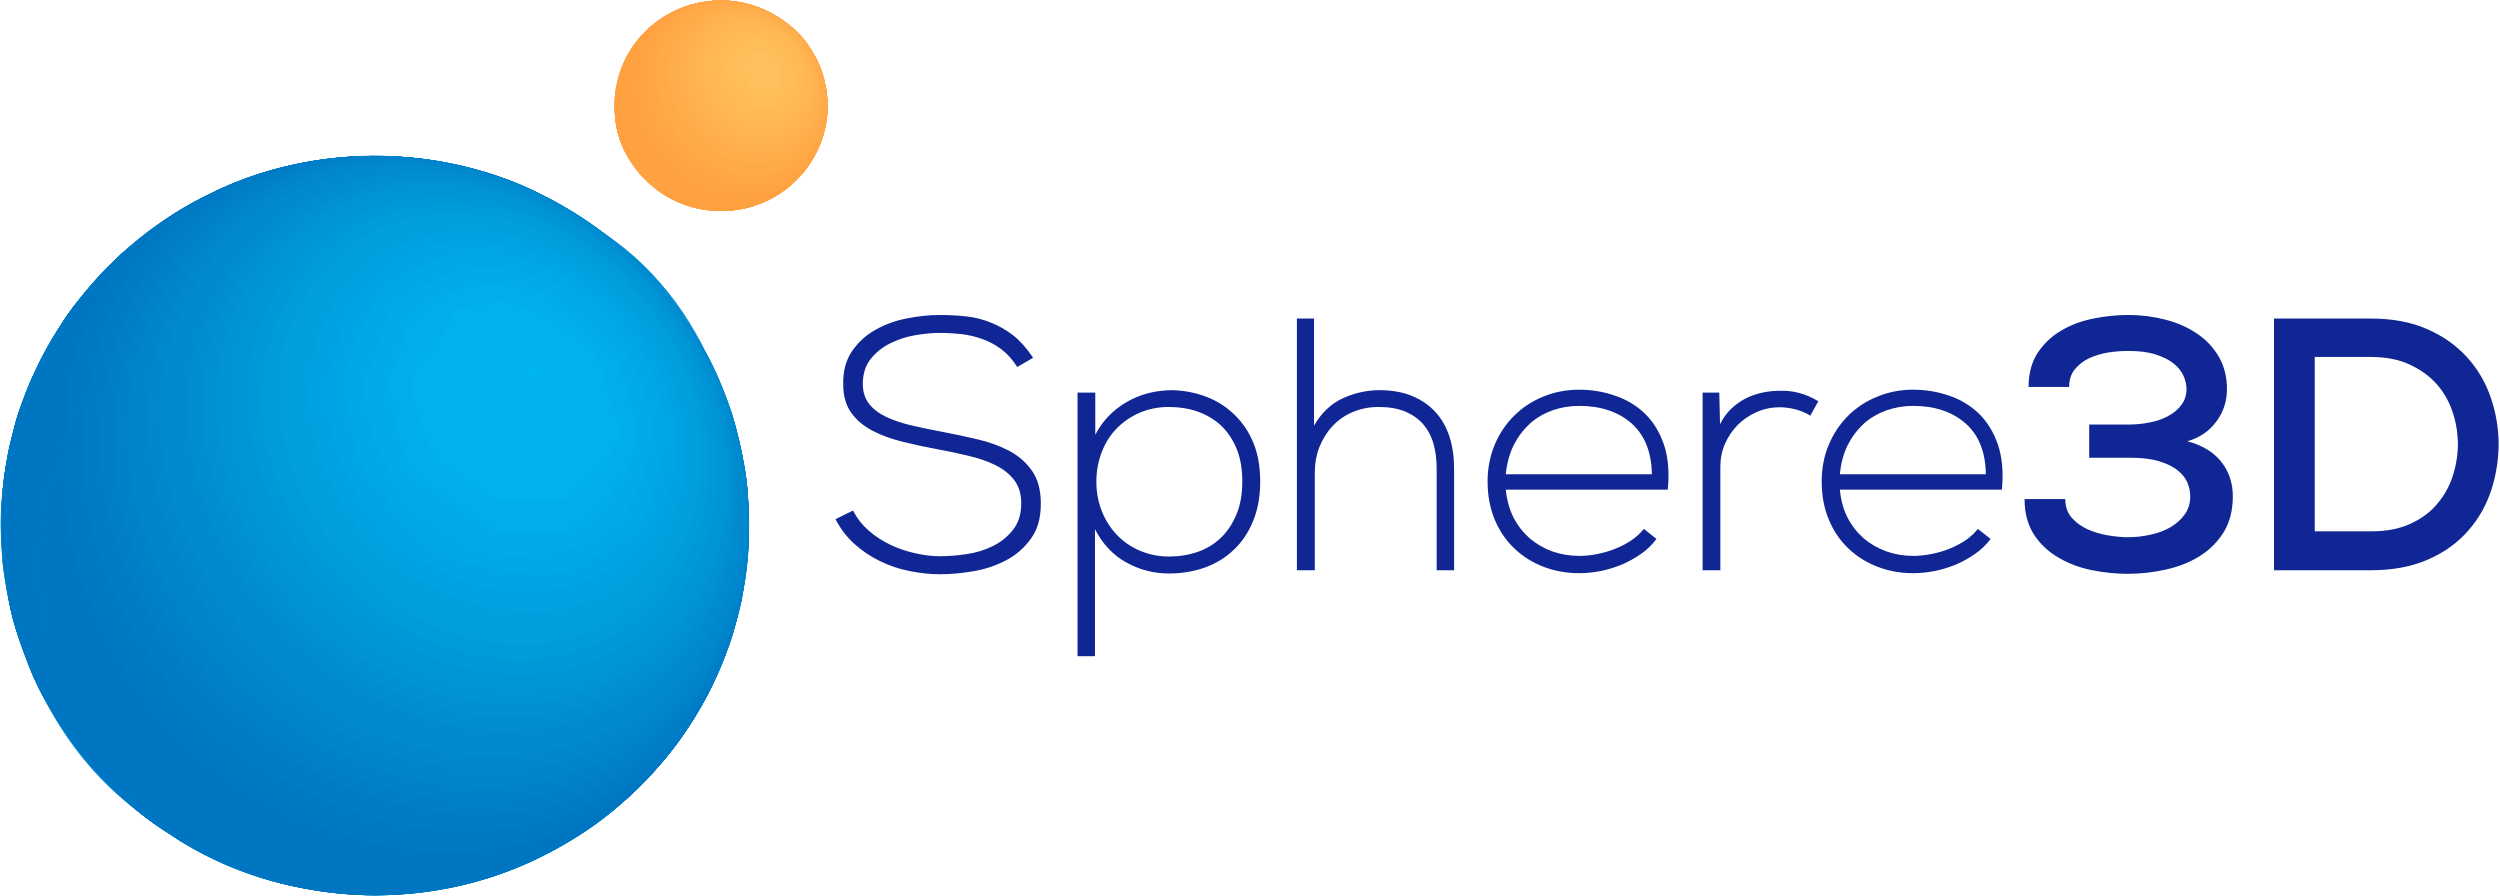 <svg version="1.2" baseProfile="tiny-ps" xmlns="http://www.w3.org/2000/svg" viewBox="0 0 1554 557" width="1554" height="557">
	<title>glassware-Tech_Overview-pdf-svg</title>
	<defs>
		<clipPath clipPathUnits="userSpaceOnUse" id="cp1">
			<path d="M-210.37 -9631.59L18200.43 -9631.59L18200.43 729.08L-210.37 729.08L-210.37 -9631.59Z" />
		</clipPath>
	</defs>
	<style>
		tspan { white-space:pre }
		.shp0 { fill: #008acf } 
		.shp1 { fill: #0087ce } 
		.shp2 { fill: #0085cc } 
		.shp3 { fill: #0082ca } 
		.shp4 { fill: #007fc8 } 
		.shp5 { fill: #007cc6 } 
		.shp6 { fill: #0079c4 } 
		.shp7 { fill: #0076c2 } 
		.shp8 { fill: #008dd1 } 
		.shp9 { fill: #0090d3 } 
		.shp10 { fill: #0093d5 } 
		.shp11 { fill: #0095d7 } 
		.shp12 { fill: #0098d9 } 
		.shp13 { fill: #009bdb } 
		.shp14 { fill: #009edd } 
		.shp15 { fill: #00a0df } 
		.shp16 { fill: #00a3e1 } 
		.shp17 { fill: #00a6e3 } 
		.shp18 { fill: #00a9e5 } 
		.shp19 { fill: #00abe7 } 
		.shp20 { fill: #00aee9 } 
		.shp21 { fill: #00b1eb } 
		.shp22 { fill: #00b3ee } 
		.shp23 { fill: #00b6f0 } 
		.shp24 { fill: #ffaa49 } 
		.shp25 { fill: #ffa948 } 
		.shp26 { fill: #ffa747 } 
		.shp27 { fill: #ffa645 } 
		.shp28 { fill: #ffa544 } 
		.shp29 { fill: #ffa343 } 
		.shp30 { fill: #ffa242 } 
		.shp31 { fill: #ffa141 } 
		.shp32 { fill: #ffac4a } 
		.shp33 { fill: #ffad4b } 
		.shp34 { fill: #ffae4d } 
		.shp35 { fill: #ffb04e } 
		.shp36 { fill: #ffb14f } 
		.shp37 { fill: #ffb250 } 
		.shp38 { fill: #ffb452 } 
		.shp39 { fill: #ffb553 } 
		.shp40 { fill: #ffb754 } 
		.shp41 { fill: #ffb855 } 
		.shp42 { fill: #ffb957 } 
		.shp43 { fill: #ffba58 } 
		.shp44 { fill: #ffbc59 } 
		.shp45 { fill: #ffbd5a } 
		.shp46 { fill: #ffbf5c } 
		.shp47 { fill: #ffc05d } 
		.shp48 { fill: #102694 } 
	</style>
	<g id="Clip-Path: Page 1" clip-path="url(#cp1)">
		<g id="Page 1">
			<path id="Path 3" fill-rule="evenodd" class="shp0" d="M118.44 526.48C118.86 526.7 119.28 526.92 119.7 527.14C119.28 526.92 118.86 526.7 118.44 526.48C122.68 528.86 127.03 531.07 131.47 533.09C127.02 531.06 122.68 528.86 118.44 526.48ZM127.55 531.1C128.37 531.5 129.2 531.9 130.03 532.3C132.06 533.27 134.09 534.21 136.14 535.14C135.6 534.91 135.06 534.68 134.52 534.45C134.54 534.45 134.56 534.46 134.57 534.47C133.53 534.02 132.5 533.56 131.47 533.09C132.48 533.55 133.5 534 134.52 534.45C129.53 532.13 124.59 529.68 119.7 527.14C122.31 528.49 124.92 529.81 127.55 531.1ZM136.22 535.17C135.67 534.94 135.12 534.71 134.57 534.47C150.99 542.08 168.01 548.25 185.94 551.71C186.03 551.72 186.12 551.74 186.2 551.76C183.71 551.24 181.23 550.68 178.75 550.08C164.03 546.48 149.91 541.35 136.22 535.17C140.09 536.8 144.03 538.29 148.04 539.65C147.91 539.6 147.78 539.56 147.65 539.51C147.56 539.48 147.48 539.46 147.4 539.43C143.59 538.12 139.83 536.69 136.14 535.14C136.17 535.15 136.2 535.16 136.22 535.17ZM130.03 532.3C129.2 531.9 128.37 531.5 127.55 531.1C115.94 525.38 104.93 518.47 94.37 510.74C94.36 510.73 94.34 510.73 94.33 510.72C114.26 525.06 135.6 536.68 159.43 543.06C155.46 542.01 151.53 540.83 147.65 539.51C141.62 537.43 135.75 535.01 130.03 532.3ZM6.34 377.69C4.78 370.73 3.55 363.73 2.64 356.69C3.26 360.55 4 364.38 4.62 368.09C5.48 372.98 6.34 377.69 7.68 382.48C9.55 389.32 11.38 396.25 13.68 402.99C10.73 394.73 8.27 386.28 6.34 377.69ZM38.56 200.69C70.88 151.76 121.89 116.46 179.42 103.03C180.25 102.84 181.07 102.66 181.89 102.47C152.54 109.15 124.55 121.71 99.83 138.62C81.42 151.29 65.41 166.63 51.22 183.71C39.28 198.05 30.19 214.38 21.78 230.92C26.57 220.48 32.17 210.37 38.56 200.69ZM351.64 129.32C356.57 132.22 361.38 135.31 366.06 138.56C359.39 134 352.52 129.77 345.44 125.79C347.52 126.93 349.59 128.11 351.64 129.32ZM457.41 265.64C460.32 276.04 462.44 286.61 463.8 297.26C462.94 291.14 461.74 285.07 460.48 279.07C459.24 273.33 457.94 267.57 456.32 261.89C456.69 263.13 457.06 264.38 457.41 265.64ZM434.3 442.06C401.6 497.79 344.74 538.47 280.78 551.51C268.81 553.97 256.69 555.53 244.53 556.15C287.28 553.59 328.3 540.31 363.82 516.5C382.04 504.32 397.96 489.54 412.24 472.95C424.8 458.46 434.39 441.96 443.22 424.98C443.9 423.65 444.56 422.31 445.2 420.95C441.94 428.15 438.31 435.2 434.3 442.06ZM156.22 542.21C159.1 543.02 162.01 543.76 164.93 544.43C159.18 543.11 153.55 541.51 148.04 539.65C150.73 540.57 153.46 541.43 156.22 542.21ZM232.74 547.29C226.54 548.12 220.4 548.66 214.34 548.91C220.49 548.66 226.63 548.12 232.74 547.29ZM214.34 548.91C212.81 548.97 211.29 549.01 209.76 549.04C207.22 549.09 204.68 549.08 202.14 549.02C202.87 549.04 203.59 549.05 204.32 549.05C202.91 549.04 201.51 549.01 200.11 548.96C200.78 548.98 201.46 549 202.14 549.02C198.14 548.94 194.15 548.73 190.17 548.39C198.07 549.07 206.13 549.25 214.34 548.91ZM164.93 544.43C166.75 544.85 168.58 545.24 170.43 545.61C169.47 545.42 168.52 545.22 167.57 545.01C166.69 544.82 165.81 544.63 164.93 544.43ZM217.33 548.75C220.56 548.56 223.78 548.3 226.98 547.96C228.48 547.81 229.89 547.59 231.26 547.32C231.75 547.31 232.24 547.3 232.74 547.29C227.62 547.97 222.48 548.46 217.33 548.75ZM93.6 510.07C93.08 509.72 92.57 509.37 92.05 509.01C73.19 494.72 56.55 477.6 42.84 458.46C37.83 451.09 32.93 443.73 28.59 435.82C28.06 434.84 27.53 433.86 27.02 432.88C27.29 433.43 27.56 433.98 27.83 434.53C23.67 426.89 19.95 419.02 16.71 410.95C17.11 411.89 17.52 412.83 17.94 413.76C20.85 420.22 23.75 426.62 27.02 432.88C24.62 427.94 22.42 422.91 20.44 417.78C7.21 383.63 2.89 345.74 9.6 309.67C12.67 293.07 18.14 276.86 26.38 262.09C35.78 245.11 49.01 230.72 64.64 219.11C103.48 190.14 153.44 184.38 199.66 197.24C247.12 210.57 289.6 241.27 318.65 280.51C350.01 322.72 364.68 375.86 355.48 427.86C351.45 450.5 342.05 472.08 327.38 489.93C315.11 504.8 299.67 516.79 282.79 526.28C269.08 533.86 254.41 539.81 239.55 544.99C236.7 545.96 234.08 546.76 231.26 547.32C182.93 548.04 133.85 537.33 93.6 510.07ZM90.84 508.16C92 509.02 93.16 509.87 94.33 510.72C93.57 510.15 92.81 509.58 92.05 509.01C91.65 508.73 91.24 508.45 90.84 508.16ZM241.56 556.31C242.55 556.26 243.54 556.21 244.53 556.15C237.06 556.53 229.58 556.56 222.11 556.23C228.58 556.56 235.06 556.61 241.56 556.31ZM454.43 396.78C455.34 393.93 456.24 391.06 457.1 388.17C454.97 395.77 452.45 403.28 449.55 410.64C451.31 406.06 452.91 401.41 454.43 396.78ZM462.01 366.94C462.09 366.42 462.16 365.9 462.24 365.38C460.91 373.05 459.19 380.66 457.1 388.17C459.16 381.21 460.99 374.12 462.01 366.94ZM465.17 337.97C465.75 328.38 465.37 318.97 464.98 309.48C464.95 308.77 464.91 308.06 464.86 307.36C466.46 326.73 465.55 346.25 462.24 365.38C463.57 356.23 464.63 347.23 465.17 337.97ZM452.32 250C449.46 242.73 446.48 235.42 443.17 228.26C446.96 236.03 450.3 244.02 453.17 252.19C452.89 251.45 452.61 250.73 452.32 250ZM427.97 201.36C425.93 198.48 423.87 195.63 421.77 192.82C429.95 203.98 437.13 215.84 443.17 228.26C438.85 218.89 433.95 209.79 427.97 201.36ZM385.49 153.3C379.21 148.01 372.74 143.12 366.06 138.56C382.83 150.19 398 163.96 411.14 179.39C403.34 170.11 394.93 161.38 385.49 153.3ZM336.2 120.78C317.41 110.9 296.31 104.76 275.6 100.82C257.19 97.28 238.49 96.41 219.79 97.28C207.01 97.87 194.33 99.65 181.89 102.47C237.33 90.29 295.94 98.6 345.44 125.79C342.4 124.07 339.32 122.41 336.2 120.78ZM21.68 231.1C18.03 238.41 15.22 246.15 12.69 253.92C15.3 246.11 18.33 238.43 21.78 230.92C21.75 230.98 21.72 231.04 21.68 231.1ZM10.75 259.98C7.78 269.57 5 279.45 3.75 289.43C3.43 291.78 3.11 294.12 2.82 296.45C4.48 284.09 7.14 271.86 10.78 259.91C10.77 259.93 10.76 259.95 10.75 259.98ZM0.78 320.32C0.52 326 0.71 331.64 0.98 337.3C0.56 327.76 0.74 318.22 1.51 308.73C1.17 312.56 0.92 316.41 0.78 320.32ZM1.36 344.97C1.5 348.84 2.01 352.78 2.64 356.69C1.93 351.16 1.42 345.62 1.11 340.07C1.2 341.7 1.28 343.33 1.36 344.97ZM165.33 544.51C163.35 544.06 161.38 543.58 159.43 543.06C172.37 546.46 185.75 548.41 199.18 548.92C199.49 548.94 199.8 548.95 200.11 548.96C189.18 548.59 178.28 547.29 167.57 545.01C166.82 544.85 166.07 544.68 165.33 544.51ZM90.84 508.16C89.94 507.49 89.03 506.82 88.14 506.14C79.79 499.81 72.12 492.61 64.93 485.03C57.64 477.36 50.36 469.59 44.41 460.76C43.89 460 43.36 459.23 42.84 458.46C37.35 450.79 32.33 442.8 27.83 434.53C42.34 463.69 63.95 489.25 90.84 508.16ZM217.33 548.75C214.81 548.9 212.29 548.99 209.76 549.04C207.95 549.07 206.13 549.08 204.32 549.05C208.66 549.1 213 548.99 217.33 548.75ZM16.71 410.95C15.65 408.32 14.64 405.66 13.68 402.99C14.6 405.68 15.6 408.34 16.71 410.95ZM1.11 340.07C1.06 339.15 1.02 338.22 0.98 337.3C1.02 338.22 1.07 339.14 1.11 340.07ZM1.51 308.73C1.84 304.62 2.28 300.53 2.82 296.45C2.31 300.55 1.86 304.63 1.51 308.73ZM10.78 259.91C11.38 257.9 12.02 255.91 12.69 253.92C12.03 255.91 11.4 257.91 10.78 259.91ZM411.14 179.39C414.85 183.74 418.39 188.22 421.77 192.82C418.34 188.23 414.81 183.75 411.14 179.39ZM453.17 252.19C454.29 255.39 455.34 258.63 456.32 261.89C455.39 258.62 454.35 255.38 453.17 252.19ZM463.8 297.26C464.23 300.62 464.59 303.99 464.86 307.36C464.64 303.98 464.27 300.61 463.8 297.26ZM449.55 410.64C448.19 414.11 446.73 417.54 445.2 420.95C446.77 417.58 448.21 414.13 449.55 410.64ZM222.11 556.23C210.07 555.69 198.06 554.21 186.2 551.76C198.07 553.98 210.06 555.61 222.11 556.23ZM170.43 545.61C176.88 546.88 183.46 547.81 190.17 548.39C183.54 547.82 176.95 546.9 170.43 545.61Z" />
			<path id="Path 4" class="shp1" d="M157.66 542.59C110.57 526.38 68.48 496.55 40.29 455.68C15.84 420.37 2.12 377.69 3.08 334.9C3.95 295.57 17.75 256.23 45.56 227.55C78.83 193.3 129.37 176.9 176.83 181.79C227.46 186.97 273.59 214.7 307.24 251.63C340.9 288.56 364.2 336.53 366.79 386.51C369.38 438.51 346.46 491.94 303.12 522.54C262.27 551.42 208.19 557.17 160.53 543.46C145.86 539.23 131.77 533.96 118.44 526.48C139.82 537.7 162.07 547.1 185.94 551.71C204.26 555.16 222.86 557.17 241.56 556.31C285.38 554.2 327.48 540.87 363.82 516.5C382.04 504.32 397.96 489.54 412.24 472.95C424.8 458.46 434.39 441.96 443.22 424.98C447.82 416.06 451.27 406.37 454.43 396.78C457.5 387.09 460.57 377.11 462.01 366.94C463.45 357.25 464.6 347.75 465.17 337.97C465.75 328.38 465.37 318.97 464.98 309.48C464.5 299.21 462.58 289.04 460.48 279.07C458.37 269.28 456.06 259.4 452.32 250C445.71 233.21 438.52 216.23 427.97 201.36C415.5 183.71 402.08 167.5 385.49 153.3C370.24 140.44 353.85 129.99 336.2 120.78C317.41 110.9 296.31 104.76 275.6 100.82C257.19 97.28 238.49 96.41 219.79 97.28C176.83 99.29 135.03 114.54 99.83 138.62C81.42 151.29 65.41 166.63 51.22 183.71C39.23 198.1 30.12 214.5 21.68 231.1C17.08 240.31 13.82 250.19 10.75 259.98C7.78 269.57 5 279.45 3.75 289.43C2.31 299.79 1.16 309.86 0.78 320.32C0.4 328.57 0.97 336.72 1.36 344.97C1.64 352.65 3.37 360.61 4.62 368.09C5.48 372.98 6.34 377.69 7.68 382.48C10.56 393.03 13.34 403.78 17.94 413.76C21.3 421.24 24.66 428.63 28.59 435.82C33.38 444.55 38.85 452.61 44.41 460.76C49.97 469.01 56.78 476.5 63.68 483.69C70.68 491.08 77.97 498.46 86.12 504.6C107.89 521.1 130.9 535.3 157.66 542.59Z" />
			<path id="Path 5" fill-rule="evenodd" class="shp2" d="M6.73 379.03C5.96 375.53 5.29 372 4.7 368.47C4.87 369.37 5.03 370.27 5.19 371.16C6.05 376.34 7.4 381.33 8.74 386.51C9.07 387.7 9.41 388.89 9.76 390.07C8.66 386.42 7.64 382.74 6.73 379.03ZM4.7 368.47C3.26 360.74 1.61 352.7 1.36 344.97C0.97 336.72 0.4 328.57 0.78 320.32C1.16 309.86 2.31 299.79 3.75 289.43C5 279.45 7.78 269.57 10.75 259.98C13.82 250.19 17.08 240.31 21.68 231.1C30.12 214.5 39.23 198.1 51.22 183.71C65.41 166.63 81.42 151.29 99.83 138.62C135.03 114.54 176.83 99.29 219.79 97.28C238.49 96.41 257.19 97.28 275.6 100.82C296.31 104.76 317.41 110.9 336.2 120.78C353.85 129.99 370.24 140.44 385.49 153.3C402.08 167.5 415.5 183.71 427.97 201.36C438.52 216.23 445.71 233.21 452.32 250C456.06 259.4 458.37 269.28 460.48 279.07C462.58 289.04 464.5 299.21 464.98 309.48C465.37 318.97 465.75 328.38 465.17 337.97C464.6 347.75 463.45 357.25 462.01 366.94C460.57 377.11 457.5 387.09 454.43 396.78C451.27 406.37 447.82 416.06 443.22 424.98C434.39 441.96 424.8 458.46 412.24 472.95C397.96 489.54 382.04 504.32 363.82 516.5C327.48 540.87 285.38 554.2 241.56 556.31C222.86 557.17 204.26 555.16 185.94 551.71C171.54 548.93 157.73 544.4 144.34 538.79C181.93 553.63 224.16 557.86 263.13 546.62C304.65 534.73 339.46 506.33 358.83 468.15C378.59 429.3 381.56 383.73 370.63 342C357.39 291.92 324.89 248.85 283.65 217.48C262.75 201.65 239.93 188.51 214.42 181.22C192.18 174.69 168.68 172.58 145.67 175.08C101.56 179.78 59.75 201.75 33 237.05C4.43 274.81 -2.91 322.73 4.7 368.47ZM118.44 526.48C118.54 526.53 118.64 526.58 118.74 526.64C119.05 526.81 119.36 526.99 119.66 527.16C119.25 526.93 118.85 526.71 118.44 526.48ZM144.34 538.79C137.18 535.96 130.19 532.75 123.43 529.19C122.72 528.78 122 528.37 121.29 527.96C128.85 531.85 136.52 535.51 144.34 538.79ZM9.76 390.07C11.67 396.41 13.8 402.69 15.93 408.96C13.75 402.65 11.63 396.41 9.76 390.07ZM123.71 529.35C123.62 529.3 123.52 529.24 123.43 529.19C122.16 528.52 120.91 527.85 119.66 527.16C121 527.91 122.35 528.65 123.71 529.35ZM112.71 523.09C114.72 524.29 116.72 525.48 118.74 526.64C119.59 527.08 120.44 527.52 121.29 527.96C118.43 526.33 115.55 524.73 112.71 523.09ZM112.71 523.09C111.11 522.14 109.5 521.18 107.89 520.24C109.48 521.21 111.09 522.16 112.71 523.09Z" />
			<path id="Path 6" class="shp3" d="M2.6 356.87C-1.62 308.52 7.97 257.58 40.38 219.68C68 187.45 108.66 169.32 151.04 166.44C198.31 163.28 245.49 178.43 284.33 204.72C325.85 232.83 357.59 273.79 372.83 321.28C386.45 363.58 387.02 410.3 371.78 452.22C357.3 491.94 328.05 525.52 288.45 542.3C245.97 560.15 197.07 557.85 154.2 542.78C169.74 547.96 185.46 552.19 201.77 554.3C220.27 556.79 238.87 556.89 257.38 555.16C301.97 551.03 344.45 532.71 379.16 505.18C395.46 492.23 409.37 477.26 421.83 460.67C427.87 452.61 433.34 443.97 438.04 435.05C443.12 425.17 448.49 415.29 451.85 404.74C454.34 396.87 457.02 389.01 458.94 380.95C461.34 371.16 462.78 361.38 464.22 351.4C465.75 341.13 465.75 330.49 465.37 320.13C464.98 309.38 464.6 298.54 462.39 288.08C460.57 279.64 458.85 271.2 456.45 262.95C453.76 253.55 450.22 244.72 446.67 235.71C442.83 226.11 437.56 217.19 432.28 208.36C427.11 199.73 421.45 191.29 414.93 183.61C401.7 168.07 387.5 153.97 371.01 141.88C354.13 129.51 335.44 119.15 315.68 111.95C279.72 98.91 240.22 93.25 202.05 99C178.27 102.55 155.93 109.27 133.97 118.86C115.75 126.92 99.16 138.33 83.92 150.81C67.9 163.76 54.48 179.01 42.4 195.51C36.45 203.66 31.18 212.39 26.58 221.41C21.78 231 16.7 240.69 13.53 250.96C10.95 259.5 8.26 267.94 6.25 276.67C4.14 286.07 2.89 295.47 1.64 304.97C-0.66 322.43 0.78 340.37 2.79 357.73C2.99 359.07 3.18 360.42 3.27 361.76C3.08 360.13 2.79 358.5 2.6 356.87Z" />
			<path id="Path 7" class="shp4" d="M9.22 269.47C23.03 226.69 53.23 191.1 94.75 172.29C135.03 154.07 181.63 152.44 224.01 163.85C271.48 176.52 313.57 205.2 343.49 243.48C377.72 287.03 397.86 343.15 393.74 398.6C390.28 446.85 367.65 493.48 328.44 523.12C291.13 551.32 243.29 560.44 197.35 553.72C239.64 559.48 282.98 555.45 322.49 538.66C359.7 522.93 393.54 498.27 417.8 465.94C429.98 449.73 440.15 432.65 448.11 414.04C455.87 395.72 460.67 376.53 463.45 356.87C469.11 317.34 463.16 277.44 448.49 240.41C440.82 220.84 429.69 202.42 416.85 185.82C405.43 171.72 392.49 159.34 378.68 147.64C369.57 139.87 358.93 133.25 348.57 127.3C339.65 122.12 330.16 117.9 320.67 113.87C303.02 106.48 283.94 101.59 264.96 99.1C222.48 93.44 178.75 99.19 139.44 116.46C102.81 132.58 69.92 158 46.33 190.14C34.15 206.83 24.27 224.39 16.51 243.38C9.12 261.51 4.9 280.6 2.31 299.98C1.26 307.75 1.07 315.52 0.59 323.29C1.74 305.06 3.66 287.03 9.22 269.47Z" />
			<path id="Path 8" class="shp5" d="M8.07 269.28C21.01 226.21 49.01 188.7 89.48 167.4C127.74 147.35 172.9 143.23 215.09 151.96C262.18 161.65 305.23 186.97 337.93 221.7C376 261.99 402.17 315.14 405.43 370.59C408.41 420.57 391.91 471.6 356.15 507.67C326.13 537.8 285.09 554.3 242.61 556.21C284.42 554.1 325.94 541.83 360.75 518.51C378.3 506.81 394.02 493.38 408.12 477.74C421.74 462.59 432.57 445.61 441.87 427.57C446.38 418.84 450.31 409.53 453.28 400.13C456.64 389.68 460.28 379.03 461.82 368.09C462.97 360.13 464.31 352.17 464.79 344.11C465.56 333.27 465.46 322.81 465.08 311.97C464.69 302.09 463.26 292.21 461.24 282.62C458.94 272.06 456.83 261.42 452.9 251.34C449.74 243.48 446.67 235.51 442.93 227.84C438.71 219.11 433.82 210.95 428.83 202.7C423.46 193.69 416.56 185.44 409.65 177.47C403.04 169.7 395.94 162.22 388.08 155.6C372.54 142.36 356.15 131.24 338.02 121.74C303.31 103.51 262.18 95.26 223.05 97.18C180.48 99.1 138 112.43 102.9 136.51C85.07 148.79 69.34 162.8 55.15 179.01C42.01 194.07 31.85 211.05 22.84 228.8C13.92 246.55 7.78 266.5 4.23 286.07C5.48 280.51 6.44 274.75 8.07 269.28Z" />
			<path id="Path 9" class="shp6" d="M22.74 229.47C44.22 188.22 80.37 156.18 125.82 143.23C168.88 130.85 215.48 135.74 256.9 151.57C301.01 168.27 340.33 197.43 368.52 234.94C383 254.32 394.5 275.81 402.08 298.73C412.15 328.76 417.9 360.51 415.98 392.17C413.2 439.75 391.63 484.17 354.61 514.96C333.42 532.62 307.82 545.76 280.68 551.51C321.15 542.4 360.37 524.27 390.57 495.59C404.96 481.77 418.19 467.09 428.93 450.31C440.05 432.94 448.68 414.62 454.91 395.05C467.19 356.87 468.34 316.38 460.09 277.34C455.78 257.1 448.3 237.91 438.9 219.59C430.27 202.99 418.86 188.22 406.78 174.02C393.26 158.19 375.8 144.19 358.26 133.06C341.19 122.31 322.68 113.78 303.41 107.73C266.59 96.12 226.7 93.63 188.82 101.21C145.96 109.75 104.53 129.6 73.18 160.11C66.37 166.73 59.94 173.45 53.81 180.64C48.92 186.3 44.6 192.54 40.19 198.58C29.07 213.74 20.34 232.06 14.01 249.71C16.79 242.9 19.29 235.9 22.74 229.47Z" />
			<path id="Path 10" class="shp7" d="M62.82 172.49C83.05 153.49 106.83 138.33 133.4 129.51C157.08 121.64 182.4 119.15 207.33 121.83C258.15 127.11 305.33 152.44 342.63 186.2C380.41 220.26 410.13 264.68 423.46 313.7C437.27 364.73 431.32 423.35 403.8 469.11C385.97 498.56 358.83 522.54 327.19 536.84C345.02 528.3 362 518.71 377.53 506.43C394.12 493.38 408.5 478.41 421.06 461.63C433.91 444.55 443.89 425.56 451.46 405.6C458.08 388.33 461.53 370.39 464.12 352.17C465.56 342 465.85 331.45 465.37 321.28C464.98 310.24 464.69 299.02 462.39 288.28C460.76 280.41 459.23 272.64 457.02 264.87C454.15 255.08 450.69 245.78 446.86 236.28C443.22 226.88 438.13 218.05 432.86 209.42C427.68 200.69 422.12 192.06 415.5 184.29C402.56 169.03 388.65 154.93 372.45 143.03C339.85 119.05 301.68 103.51 261.22 98.62C241.85 96.51 222.48 96.41 203.11 98.81C179.33 101.78 156.6 108.98 134.74 118.57C97.82 134.78 66.66 162.51 43.07 194.55C41.34 196.95 39.62 199.25 37.99 201.65C45.56 191.29 53.33 181.31 62.82 172.49Z" />
			<path id="Path 11" class="shp8" d="M180.09 543.74C230.15 551.13 281.93 533.38 314.91 495.11C331.22 476.11 342.24 453.09 346.85 428.72C352.02 400.71 348.96 371.83 340.04 344.97C329.68 314.08 312.04 284.25 290.08 259.98C276.08 244.53 259.01 231.87 240.5 222.18C204.07 203.09 160.72 195.13 119.97 202.7C79.22 210.28 44.03 234.55 25.14 271.39C0.3 319.74 3.27 378.84 26.1 427.28C50.64 479.28 97.44 521.1 153.25 537.8C162.07 540.48 170.98 542.5 180.09 543.74Z" />
			<path id="Path 12" class="shp9" d="M166.67 538.76C192.46 544.32 219.6 544.03 244.82 536.07C267.35 528.87 287.78 515.83 303.6 498.37C337.07 461.63 347.71 409.44 336.3 361.76C329.39 333.27 315.01 307.37 296.89 284.44C279.92 262.95 259.2 244.05 235.23 230.53C195.92 208.36 148.26 201.75 105.01 215.94C65.89 228.7 33.1 257.87 19.29 296.53C0.97 347.27 11.42 404.74 40 449.73C68.38 494.43 114.41 527.44 166.67 538.76Z" />
			<path id="Path 13" class="shp10" d="M130.52 525.13C175.88 543.46 229.67 544.13 271.67 516.88C290.65 504.6 305.9 487.14 315.59 466.9C326.61 444.17 330.54 418.55 328.91 393.51C327.09 364.83 318.94 335.28 305.33 309.86C294.59 289.91 279.53 272.26 261.79 258.06C227.56 230.62 182.78 214.6 138.57 216.81C117.67 217.86 96.96 223.14 78.74 233.31C59.66 243.96 44.03 259.78 33.1 278.49C2.79 330.49 9.12 394.95 39.42 445.41C60.42 480.14 92.36 509.69 130.52 525.13Z" />
			<path id="Path 14" class="shp11" d="M130.81 522.45C156.6 533.1 184.89 538.08 212.7 534.15C236.76 530.7 259.59 520.53 277.81 504.51C317.7 469.49 328.63 413.95 315.97 364.16C303.5 314.95 270.9 272.16 225.93 247.41C188.15 226.78 141.45 218.44 99.83 232.16C80.27 238.58 62.53 249.9 49.11 265.44C31.75 285.49 21.88 311.68 18.33 337.59C10.27 396.49 37.99 455.39 83.15 493.28C97.44 505.27 113.55 515.25 130.81 522.45Z" />
			<path id="Path 15" class="shp12" d="M131.48 519.57C177.89 537.7 233.31 534.44 272.05 501.25C289.98 485.8 302.64 465.08 308.59 442.34C315.59 415.29 313.09 386.7 305.04 360.13C297.18 334.42 284.42 310.44 266.2 290.48C250.38 273.31 231.01 259.4 209.63 249.81C170.98 232.44 123.81 228.8 85.07 247.98C66.37 257.29 50.64 271.87 40.1 289.72C29.07 308.52 23.31 330.39 21.78 351.98C18.42 401.28 39.04 448.87 75.38 482.44C91.97 497.7 111.15 509.98 131.48 519.57Z" />
			<path id="Path 16" class="shp13" d="M91.88 493.48C117.48 510.46 146.82 523.89 177.98 526.28C201.38 528.11 225.07 523.02 245.11 510.84C283.08 487.53 303.89 442.82 303.31 399.46C302.64 352.74 276.75 308.33 240.12 279.83C206.56 253.84 161.97 238.87 119.2 245.39C99.55 248.46 80.66 256.43 65.51 269.28C46.14 285.78 34.05 309.38 28.01 333.65C15.45 384.5 35.68 436.4 70.4 474.1C76.82 481.1 83.82 488.1 91.88 493.48Z" />
			<path id="Path 17" class="shp14" d="M136.94 513.72C162.45 522.73 190.64 525.04 216.72 516.69C239.26 509.5 258.92 494.82 272.53 475.73C286.34 456.45 293.92 433.13 294.49 409.53C295.16 382.67 285.96 357.92 272.24 335.09C247.41 293.94 207.33 259.59 158.04 252.78C117.67 247.22 76.53 262.66 52.47 295.66C28.68 328.28 24.56 370.68 35.88 408.67C50.64 457.88 90.25 493.76 136.94 513.72Z" />
			<path id="Path 18" class="shp15" d="M94.37 486.38C119.88 505.56 152 517.07 184.22 515.92C196.59 515.54 209.24 513.14 220.46 507.77C227.18 504.6 233.5 500.67 239.55 496.35C257 483.59 270.71 466.13 277.71 445.8C286.72 419.51 284.23 390.16 275.31 364.25C259.97 320.22 223.44 283.86 178.85 268.71C158.81 261.99 137.04 259.59 116.33 263.91C95.42 268.32 76.82 279.55 63.3 295.85C42.59 320.7 31.37 352.84 35.11 385.07C38.08 411.65 50.26 436.59 66.47 457.79C74.52 468.25 83.73 478.32 94.37 486.38Z" />
			<path id="Path 19" class="shp16" d="M96.29 482.35C97.92 483.88 100.41 484.75 102.33 485.8C106.64 488.1 111.15 490.41 115.56 492.61C125.44 497.6 135.51 502.59 145.96 506.14C151.62 508.06 157.56 508.54 163.41 509.11C170.6 509.88 177.79 510.26 184.89 509.59C191.89 508.92 198.79 507.29 205.5 505.18C210.3 503.64 215.67 502.3 220.18 500C232.64 493.57 243.67 483.5 252.2 472.56C268.5 451.84 276.08 425.46 273.97 399.37C269.94 349.77 233.22 305.06 188.53 284.25C166.86 274.17 142.22 269.47 118.53 274.17C94.46 278.97 72.79 293.46 58.6 313.12C44.7 332.31 38.56 356.1 40 379.6C41.73 408.38 54.67 435.34 72.7 457.69C79.79 466.61 87.75 474.77 96.29 482.35Z" />
			<path id="Path 20" class="shp17" d="M102.81 480.72C115.94 490.02 132.25 496.45 147.78 500.19C161.49 503.45 175.97 504.6 189.87 502.01C205.79 499.04 220.08 491.17 232.16 480.52C251.24 463.64 261.03 440.23 261.5 415.1C261.89 398.5 259.49 380.75 253.35 365.21C247.98 351.59 239.93 339.02 230.24 327.9C224.59 321.28 218.35 314.56 211.16 309.48C203.49 304.01 194.86 299.98 186.14 296.43C178.66 293.46 171.08 290.77 163.41 288.28C159.96 287.13 156.41 285.78 152.86 285.21C137.14 282.81 120.36 284.63 105.49 290C80.94 298.92 61.67 318.78 52.85 342.96C44.51 365.6 44.89 390.83 52.08 413.56C60.71 441 79.22 464.31 102.81 480.72Z" />
			<path id="Path 21" class="shp18" d="M108.66 477.84C115.85 482.92 125.15 485.8 133.49 488.49C145.67 492.42 158.52 495.39 171.37 495.78C177.12 495.87 183.07 495.59 188.63 493.95C193.14 492.61 197.07 490.12 201.09 487.82C209.82 482.83 218.26 477.36 225.74 470.74C234.18 463.16 241.18 454.14 245.59 443.78C251.05 430.93 252.11 416.73 250.29 403.01C248.75 390.92 246.26 378.74 243.09 366.94C242.61 365.31 241.18 363.87 240.22 362.62C237.82 359.36 235.33 356.1 232.83 352.84C226.41 344.59 219.89 336.34 213.27 328.28C210.78 325.21 208.29 322.04 205.7 319.07C203.49 316.58 202.53 315.71 199.37 314.37C181.82 306.89 163.7 296.91 144.04 297.68C132.15 298.16 119.68 298.54 108.08 301.42C94.18 304.97 82.19 313.51 72.51 323.77C62.92 333.94 58.03 349.39 55.53 362.72C51.99 381.33 53.42 400.71 60.04 418.55C69.15 443.01 87.37 462.87 108.66 477.84Z" />
			<path id="Path 22" class="shp19" d="M96.67 458.65C109.04 469.88 123.52 478.89 139.72 483.31C155.16 487.43 171.46 486.95 186.9 482.83C196.3 480.33 205.31 474.77 213.08 469.11C215.67 467.29 218.16 465.18 220.46 462.97C221.61 461.72 223.44 460.28 224.01 458.65C224.97 456.06 225.83 453.57 226.79 450.98C230.05 441.96 233.31 432.94 236.67 423.83C237.63 421.14 238.68 418.36 239.64 415.58C240.12 414.33 239.55 412.99 239.26 411.74C237.44 402.82 235.33 393.99 233.22 385.07C232.16 380.75 231.11 376.34 230.05 372.03C229.48 370.01 229.29 367.52 228.04 365.69C220.56 353.99 212.22 342.96 201.57 333.75C192.08 325.4 180.96 318.4 169.35 313.31C161.68 309.96 153.44 308.9 145.09 308.81C138 308.71 130.9 309.29 123.9 310.05C118.44 310.72 112.3 310.53 107.51 313.31C98.88 318.21 90.44 323.58 82.48 329.34C79.41 331.45 77.88 334.04 76.05 337.2C66.75 353.13 61.38 371.74 61.96 390.16C62.82 417.02 77.01 440.71 96.67 458.65Z" />
			<path id="Path 23" class="shp20" d="M127.64 471.12C131.48 473.33 136.66 473.81 141.07 474.48C146.34 475.25 151.62 475.92 156.98 476.3C163.22 476.88 168.97 475.15 175.11 473.91C178.94 473.14 182.68 472.37 186.52 471.6C188.63 471.12 190.83 469.11 192.66 468.05C196.68 465.56 200.71 463.16 204.74 460.76C208.48 458.46 210.59 454.24 212.7 450.4C218.35 440.23 222.19 428.91 225.16 417.59C226.31 412.99 224.3 408.38 223.24 403.78C220.94 394.28 218.64 384.78 216.24 375.29C215.57 372.5 215 369.82 214.23 367.04C213.37 364.06 210.4 361.18 208.29 358.98C200.42 350.73 190.74 344.01 181.24 337.68C173.86 332.69 166.19 327.9 158.42 323.48C156.12 322.24 154.4 322.24 151.62 322.14C145.57 321.95 139.63 322.04 133.59 322.14C128.03 322.24 122.37 322.43 116.81 322.81C113.64 323.1 111.53 323.29 108.94 325.21C100.7 331.25 93.7 339.5 86.89 347.08C84.49 349.77 82 352.55 79.6 355.33C78.07 357.25 77.49 359.94 76.82 362.24C75.19 367.52 73.75 372.79 72.41 378.16C71.74 380.85 70.2 384.69 70.59 387.47C72.12 396.97 74.9 406.37 77.88 415.48C79.79 421.43 82 427.38 84.4 433.13C85.26 435.24 85.83 436.01 87.37 437.45C91.78 441.48 96.29 445.32 100.79 449.15C106.36 453.86 112.01 458.65 117.67 463.26C120.83 465.85 124 469.11 127.64 471.12Z" />
			<path id="Path 24" class="shp21" d="M118.82 452.51C126.88 457.5 136.56 461.05 145.48 464.02C149.12 465.27 153.53 467.09 157.37 466.23C161.59 465.27 165.81 464.31 170.03 463.35C174.05 462.49 178.08 461.53 182.01 460.67C183.55 460.28 184.22 459.42 185.08 458.08C186.9 455.01 187.96 451.46 189.87 448.39C194.38 441.29 199.08 434.19 204.55 427.76C206.75 425.17 209.34 422.68 210.87 419.51C212.6 415.96 210.97 411.93 210.01 408.29C206.66 394.95 202.05 381.91 196.78 369.15C196.01 367.32 195.63 366.94 194 365.69C190.74 363.49 187.38 361.18 184.12 358.98C176.35 353.8 168.59 348.62 160.72 343.63C156.41 340.85 150.66 341.9 145.57 341.9C136.08 341.9 126.68 341.9 117.29 342.29C115.08 342.29 114.31 342.38 112.68 343.82C108.66 347.37 104.92 351.21 101.18 355.05C96.19 360.23 91.3 365.5 86.99 371.07C84.01 374.9 82.29 377.88 82.1 382.67C81.81 393.13 85.26 403.87 88.52 413.66C90.44 419.51 92.64 425.36 95.04 431.12C96.48 434.48 99.74 437.35 102.33 439.85C107.31 444.65 112.88 448.87 118.82 452.51Z" />
			<path id="Path 25" class="shp22" d="M145.77 446.66C153.05 444.36 160.34 442.15 167.63 439.95C170.41 439.08 173.29 438.22 176.16 437.35C178.56 436.68 181.24 433.04 182.78 431.12C185.37 427.95 187.67 424.31 189.01 420.37C190.16 416.92 189.87 415.96 188.72 412.89C187.38 409.25 186.04 405.6 184.6 402.05C181.24 393.13 177.89 384.21 174.44 375.38C173.67 373.18 172.9 371.07 172.04 368.96C171.46 367.32 167.63 365.21 166.29 364.16C164.37 362.72 162.26 361.57 159.77 361.47C150.66 361.09 141.55 361.38 132.53 361.47C128.41 361.47 124.29 361.47 120.16 361.66C115.66 361.86 111.53 365.21 108.37 368.19C104.25 371.83 101.27 376.25 101.37 381.91C101.37 386.41 101.85 390.92 102.33 395.34C103.19 404.07 104.25 412.7 105.88 421.33C106.36 423.54 106.55 426.23 107.7 428.15C108.18 429.01 110.38 429.68 111.25 430.06C122.75 435.53 134.26 441.1 145.77 446.66Z" />
			<path id="Path 26" class="shp23" d="M136.08 423.54C138.19 423.64 139.92 422.1 141.83 421.43C139.05 419.9 136.37 418.26 133.59 416.73C133.88 418.74 132.92 423.35 136.08 423.54Z" />
			<path id="Path 27" class="shp0" d="M264.09 554.39C227.66 559.19 190.45 555.35 155.83 543.17C125.72 532.52 98.01 516.69 76.25 493.38C34.34 448.58 18.9 385.55 26.19 325.79C33.19 267.84 61 212.87 102.9 171.81C138.19 137.28 183.93 112.62 233.5 106.01C176.35 113.58 124.57 145.15 87.56 188.31C49.11 232.92 25.9 290.29 24.47 349C23.03 408.77 45.18 469.3 92.16 508.44C100.31 515.25 109.14 521.3 118.44 526.48C107.12 519.66 95.81 512.66 85.64 504.32C74.23 494.91 63.3 484.46 53.9 473.14C34.53 449.73 20.34 423.25 11.04 394.47C-6.41 340.85 -2 279.74 22.64 228.89C46.71 179.3 88.52 138.53 139.63 116.37C194.29 92.67 258.53 90.27 314.44 111.38C366.5 131.14 411.19 168.84 438.04 217.48C466.9 269.95 473.13 334.32 456.16 391.6C437.65 454.05 391.82 506.91 332.18 534.53C310.7 544.61 287.68 551.23 264.09 554.39ZM24.37 354.37C24.27 414.04 48.15 473.91 96.09 511.61C103.19 517.07 110.57 522.16 118.44 526.48C106.16 519.09 93.89 511.41 83.05 502.01C74.33 494.43 66.08 486.66 58.31 478.03C45.75 464.31 35.97 448.67 26.77 432.65C21.68 423.64 17.94 413.85 14.4 404.26C10.95 394.86 7.78 385.26 5.96 375.48C4.04 365.12 2.41 355.14 1.64 344.59C0.78 333.46 0.78 322.81 1.26 311.68C1.64 301.9 2.99 292.02 5.1 282.42C7.4 271.78 9.6 260.84 13.63 250.77C16.7 243.09 19.67 235.42 23.22 228.03C27.53 219.11 32.52 210.76 37.7 202.32C43.07 193.3 49.97 185.25 56.68 177.28C63.4 169.51 70.59 161.93 78.45 155.31C94.75 141.6 111.92 129.89 131 120.3C168.49 101.4 212.12 94.3 253.83 97.85C292 101.02 329.11 114.16 361.13 134.98C371.39 142.17 382.04 149.27 390.96 158C397.67 164.62 404.19 171.05 410.33 178.15C423.56 193.3 434.11 210.19 443.02 228.03C452.42 246.93 458.75 267.55 462.39 288.28C463.64 295.95 464.6 303.82 464.98 311.49C465.56 322.14 465.37 332.5 464.98 343.05C464.5 353.41 462.87 363.77 460.57 373.85C458.17 384.21 455.87 394.95 451.75 404.83C448.49 412.8 445.32 420.66 441.49 428.24C437.17 436.97 432.19 445.03 427.11 453.18C421.54 462.3 414.45 470.45 407.35 478.51C400.64 486.28 393.16 493.67 385.2 500.19C368.61 514 350.97 525.52 331.5 534.82C294.49 552.57 250.86 559.67 210.01 555.26C166.38 550.55 122.18 534.73 89 505.66C42.88 465.37 22.07 404.35 24.66 344.49C27.15 285.88 51.31 228.99 90.34 185.05C127.16 143.51 177.79 113.39 233.5 106.01C227.08 108.79 219.89 110.42 213.27 113.01C207.04 115.5 200.9 118.19 194.86 121.16C183.93 126.53 173.38 132.96 163.79 140.35C147.01 153.2 132.92 169.32 123.33 188.03C105.3 223.33 104.92 264.58 115.46 302.19C126.4 341.33 148.55 377.59 177.7 406.08C212.6 440.23 260.16 463.26 309.74 463.74C358.74 464.31 405.91 441.48 434.01 401.57C464.31 358.4 467.19 303.82 452.61 254.41C441.2 216.04 420.2 180.54 388.85 154.83C369.76 139.29 347.71 127.78 324.41 120.11C310.5 115.5 296.22 112.24 281.74 109.94C273.78 108.69 265.63 107.73 257.57 107.16C253.45 106.77 249.33 106.58 245.2 106.39C240.89 106.2 236.19 105.62 231.87 106.29C174.63 114.35 123.14 146.2 86.41 189.56C48.34 234.55 25.42 292.02 24.47 350.82C24.37 351.98 24.37 353.22 24.37 354.37Z" />
			<path id="Path 28" class="shp1" d="M24.37 354.37C24.27 414.04 48.15 473.91 96.09 511.61C103.19 517.07 110.57 522.16 118.44 526.48C106.16 519.09 93.89 511.41 83.05 502.01C74.33 494.43 66.08 486.66 58.31 478.03C45.75 464.31 35.97 448.67 26.77 432.65C21.68 423.64 17.94 413.85 14.4 404.26C10.95 394.86 7.78 385.26 5.96 375.48C4.04 365.12 2.41 355.14 1.64 344.59C0.78 333.46 0.78 322.81 1.26 311.68C1.64 301.9 2.99 292.02 5.1 282.42C7.4 271.78 9.6 260.84 13.63 250.77C16.7 243.09 19.67 235.42 23.22 228.03C27.53 219.11 32.52 210.76 37.7 202.32C43.07 193.3 49.97 185.25 56.68 177.28C63.4 169.51 70.59 161.93 78.45 155.31C94.75 141.6 111.92 129.89 131 120.3C168.49 101.4 212.12 94.3 253.83 97.85C292 101.02 329.11 114.16 361.13 134.98C371.39 142.17 382.04 149.27 390.96 158C397.67 164.62 404.19 171.05 410.33 178.15C423.56 193.3 434.11 210.19 443.02 228.03C452.42 246.93 458.75 267.55 462.39 288.28C463.64 295.95 464.6 303.82 464.98 311.49C465.56 322.14 465.37 332.5 464.98 343.05C464.5 353.41 462.87 363.77 460.57 373.85C458.17 384.21 455.87 394.95 451.75 404.83C448.49 412.8 445.32 420.66 441.49 428.24C437.17 436.97 432.19 445.03 427.11 453.18C421.54 462.3 414.45 470.45 407.35 478.51C400.64 486.28 393.16 493.67 385.2 500.19C368.61 514 350.97 525.52 331.5 534.82C294.49 552.57 250.86 559.67 210.01 555.26C166.38 550.55 122.18 534.73 89 505.66C42.78 465.27 21.97 404.07 24.66 344.11C27.34 283.29 53.33 224.39 95.14 179.78C118.44 154.93 146.72 134.5 178.27 121.16C171.37 125.19 164.85 129.03 158.71 134.11C153.34 138.43 148.26 143.13 143.46 148.12C134.55 157.33 126.59 167.5 120.16 178.53C108.08 198.96 101.18 221.99 99.55 245.59C96.29 293.17 113.83 340.56 141.45 378.93C168.88 417.02 207.9 448.87 253.64 462.49C299.28 476.21 353.17 471.89 393.64 445.89C430.37 422.39 453.28 382.77 459.9 340.46C467.28 293.55 455.49 245.01 430.27 205.01C399.59 156.18 349.24 118.86 292.09 106.77C265.63 101.11 237.92 101.02 211.74 107.92C198.41 111.47 186.61 117.42 174.24 122.89C160.72 128.93 147.78 136.32 135.7 144.67C85.93 179.2 49.3 231.68 33.38 289.52C27.53 310.63 24.47 332.5 24.37 354.37Z" />
			<path id="Path 29" class="shp2" d="M452.9 251.53C466.52 291.92 469.3 335.09 459.9 376.73C455.39 396.39 448.39 414.91 439.19 432.94C430.27 450.31 418.48 465.85 405.63 480.52C398.72 488.39 390.96 495.49 383 502.11C374.37 509.21 365.45 516.21 355.76 521.78C339.37 531.37 322.59 539.52 304.46 545.28C263.52 558.23 220.85 559.38 179.14 550.17C130.71 539.43 85.83 511.8 58.22 470.74C23.12 418.55 16.79 351.78 32.71 292.02C48.63 231.96 86.7 177.67 138.67 142.65C140.2 141.6 141.74 140.64 143.27 139.68C126.2 154.45 113.07 174.88 104.63 195.51C96.38 215.66 92.36 237.43 92.26 259.11C92.07 304.11 107.99 348.62 133.88 385.36C160.82 423.54 199.37 453.95 244.15 468.82C288.64 483.59 337.74 482.92 379.93 461.63C423.17 439.66 453.48 398.89 461.82 351.59C468.15 315.52 462.3 278.4 450.22 244.15C451.08 246.55 452.04 249.04 452.9 251.53ZM24.37 354.37C24.27 414.04 48.15 473.91 96.09 511.61C103.19 517.07 110.57 522.16 118.44 526.48C106.16 519.09 93.89 511.41 83.05 502.01C74.33 494.43 66.08 486.66 58.31 478.03C45.75 464.31 35.97 448.67 26.77 432.65C21.68 423.64 17.94 413.85 14.4 404.26C10.95 394.86 7.78 385.26 5.96 375.48C4.04 365.12 2.41 355.14 1.64 344.59C0.78 333.46 0.78 322.81 1.26 311.68C1.64 301.9 2.99 292.02 5.1 282.42C7.4 271.78 9.6 260.84 13.63 250.77C16.7 243.09 19.67 235.42 23.22 228.03C27.53 219.11 32.52 210.76 37.7 202.32C43.07 193.3 49.97 185.25 56.68 177.28C63.4 169.51 70.59 161.93 78.45 155.31C94.75 141.6 111.92 129.89 131 120.3C168.49 101.4 212.12 94.3 253.83 97.85C270.23 99.19 286.44 102.55 302.26 107.35C322.01 113.39 340.33 122.31 357.97 132.87C350.11 128.36 342.34 123.85 334 120.11C325.46 116.37 316.64 113.01 307.72 110.13C292.48 105.33 276.66 101.98 260.64 100.82C236.38 99 211.74 102.26 189.11 111.09C174.63 116.75 161.01 124.52 149.12 134.4C147.49 135.74 145.86 137.18 144.33 138.62C140.3 142.46 134.83 145.15 130.33 148.5C117.86 157.62 106.36 167.88 95.71 179.11C52.37 225.06 25.81 286.55 24.47 349.58C24.47 351.21 24.37 352.74 24.37 354.37Z" />
			<path id="Path 30" class="shp3" d="M465.65 327.03C465.17 338.54 464.89 350.06 462.97 361.47C461.63 369.43 459.71 377.4 457.98 385.26C455.68 395.34 451.65 405.12 447.72 414.71C443.98 423.83 439.76 432.94 434.49 441.29C424.13 458.08 412.72 473.81 398.72 487.72C383.28 503.07 366.12 515.73 347.23 526.76C311.18 547.77 267.93 557.46 226.31 556.31C184.31 554.58 142.03 542.88 106.93 519.47C56.88 485.99 28.78 429.01 24.94 370.2C20.63 305.06 44.03 239.64 86.22 189.75C95.9 178.34 106.55 167.69 118.15 158.1C113.26 164.52 108.46 170.76 104.44 177.76C100.79 183.81 97.63 190.14 94.75 196.57C89.29 208.84 85.16 221.6 82.57 234.75C77.68 259.78 78.36 285.78 84.01 310.63C95.42 360.51 125.82 405.31 165.52 437.64C204.64 469.59 254.41 490.31 305.71 489.06C355 487.91 402.08 465.08 432 426.03C461.24 387.66 469.68 338.64 462.97 291.73C463.64 297.87 464.31 303.91 464.98 310.05C465.65 315.62 465.46 321.47 465.65 327.03ZM24.37 354.37C24.27 414.04 48.15 473.91 96.09 511.61C103.19 517.07 110.57 522.16 118.44 526.48C106.16 519.09 93.89 511.41 83.05 502.01C74.33 494.43 66.08 486.66 58.31 478.03C45.75 464.31 35.97 448.67 26.77 432.65C21.68 423.64 17.94 413.85 14.4 404.26C10.95 394.86 7.78 385.26 5.96 375.48C4.04 365.12 2.41 355.14 1.64 344.59C0.78 333.46 0.78 322.81 1.26 311.68C1.64 301.9 2.99 292.02 5.1 282.42C7.4 271.78 9.6 260.84 13.63 250.77C16.7 243.09 19.67 235.42 23.22 228.03C27.53 219.11 32.52 210.76 37.7 202.32C43.07 193.3 49.97 185.25 56.68 177.28C63.4 169.51 70.59 161.93 78.45 155.31C94.75 141.6 111.92 129.89 131 120.3C168.49 101.4 212.12 94.3 253.83 97.85C273.78 99.48 293.24 104.09 312.13 110.61C263.61 93.53 207.33 93.34 162.07 119.44C149.03 126.92 137.04 136.32 126.88 147.35C124.19 150.33 121.6 153.4 119.2 156.56C116.9 159.63 113.74 161.84 110.86 164.33C105.01 169.7 99.26 175.27 93.89 181.12C50.55 228.03 24.56 290.67 24.37 354.37Z" />
			<path id="Path 31" class="shp4" d="M461.82 368.09C459.42 378.74 457.31 389.39 453.67 399.75C451.08 406.94 448.01 413.95 445.13 421.05C441.11 430.93 435.26 440.04 429.69 449.15C424.32 457.69 418.38 465.85 411.76 473.52C397.86 489.45 382.61 503.36 365.16 515.54C348.86 526.86 331.02 535.78 312.33 542.69C272.44 557.37 228.42 559.96 186.81 551.8C140.3 542.69 95.71 519.09 66.27 481.77C26.86 431.79 16.79 364.64 29.93 303.63C39.9 257.19 63.11 213.64 95.9 179.01C68.96 227.93 63.97 285.11 81.9 337.87C98.88 387.76 134.07 431.12 178.08 460.28C221.33 488.97 274.55 504.12 326.42 495.87C372.83 488.49 414.93 461.24 439.57 421.62C456.74 394.09 464.69 362.14 465.65 330.01C464.89 342.77 464.41 355.52 461.82 368.09ZM24.37 354.37C24.27 414.04 48.15 473.91 96.09 511.61C103.19 517.07 110.57 522.16 118.44 526.48C106.16 519.09 93.89 511.41 83.05 502.01C74.33 494.43 66.08 486.66 58.31 478.03C45.75 464.31 35.97 448.67 26.77 432.65C21.68 423.64 17.94 413.85 14.4 404.26C10.95 394.86 7.78 385.26 5.96 375.48C4.04 365.12 2.41 355.14 1.64 344.59C0.78 333.46 0.78 322.81 1.26 311.68C1.64 301.9 2.99 292.02 5.1 282.42C7.4 271.78 9.6 260.84 13.63 250.77C16.7 243.09 19.67 235.42 23.22 228.03C27.53 219.11 32.52 210.76 37.7 202.32C43.07 193.3 49.97 185.25 56.68 177.28C63.4 169.51 70.59 161.93 78.45 155.31C94.75 141.6 111.92 129.89 131 120.3C168.49 101.4 212.12 94.3 253.83 97.85C258.24 98.23 262.66 98.71 267.07 99.39C217.2 92.38 165.42 104.37 127.93 138.33C117.29 148.02 107.89 159.06 100.31 171.24C99.16 173.06 98.11 174.88 97.05 176.71C94.94 180.64 91.49 183.71 88.52 187.16C77.59 199.73 67.81 213.35 59.47 227.74C37.12 266.12 24.47 310.05 24.37 354.37Z" />
			<path id="Path 32" class="shp5" d="M461.82 368.09C457.12 391.21 449.54 412.89 438.71 433.81C429.89 450.98 418 466.33 405.24 480.91C398.43 488.77 390.57 495.78 382.52 502.49C373.98 509.5 364.97 516.4 355.38 521.97C338.98 531.56 322.01 539.71 303.79 545.47C262.94 558.33 220.37 559.28 178.75 550.08C130.14 539.23 85.26 511.22 57.74 469.97C21.59 415.87 16.51 346.22 34.73 284.82C43.55 254.99 57.84 226.88 76.53 201.94C56.59 251.73 58.7 308.04 79.89 357.25C99.74 403.49 135.12 442.82 177.89 469.68C218.64 495.2 267.74 510.07 316.16 505.08C339.46 502.68 362.28 495.68 382.33 483.69C405.34 469.97 424.8 450.4 438.9 427.76C450.31 409.25 458.08 388.62 462.01 367.23C461.91 367.52 461.91 367.8 461.82 368.09ZM24.37 354.37C24.27 414.04 48.15 473.91 96.09 511.61C103.19 517.07 110.57 522.16 118.44 526.48C106.16 519.09 93.89 511.41 83.05 502.01C74.33 494.43 66.08 486.66 58.31 478.03C45.75 464.31 35.97 448.67 26.77 432.65C21.68 423.64 17.94 413.85 14.4 404.26C10.95 394.86 7.78 385.26 5.96 375.48C4.04 365.12 2.41 355.14 1.64 344.59C0.78 333.46 0.78 322.81 1.26 311.68C1.64 301.9 2.99 292.02 5.1 282.42C7.4 271.78 9.6 260.84 13.63 250.77C16.7 243.09 19.67 235.42 23.22 228.03C27.53 219.11 32.52 210.76 37.7 202.32C43.07 193.3 49.97 185.25 56.68 177.28C63.4 169.51 70.59 161.93 78.45 155.31C94.75 141.6 111.92 129.89 131 120.3C159.57 105.91 191.79 98.71 223.63 97.08C196.01 98.52 168.78 105.81 144.81 119.72C124.77 131.33 107.41 147.35 94.37 166.25C89.19 173.64 84.68 181.5 81.04 189.75C79.6 193.11 78.26 196.47 77.11 200.02C76.25 202.99 74.14 205.2 72.31 207.69C69.73 211.34 67.23 215.08 64.83 218.92C46.14 248.27 33.29 281.18 27.63 315.43C25.52 328.28 24.47 341.33 24.37 354.37Z" />
			<path id="Path 33" class="shp6" d="M451.85 404.74C443.22 426.9 432.09 447.14 417.71 466.13C406.11 481.68 391.82 494.82 376.96 507.1C368.23 514.29 358.35 520.24 348.57 526C339.94 530.98 330.74 535.49 321.44 539.23C299.96 547.87 277.13 553.34 254.12 555.45C216.53 559 177.89 553.05 143.27 538.47C118.25 527.91 95.42 513.72 76.82 493.95C56.78 472.75 42.21 446.85 33.77 419.13C14.49 356.1 25.9 286.26 58.41 229.57C56.59 237.14 54.48 244.72 53.52 252.49C52.66 259.11 52.18 265.73 51.89 272.35C51.51 285.3 52.27 298.35 54.19 311.11C57.93 336.15 66.18 360.51 78.07 382.87C101.37 426.99 138.29 464.12 182.3 488.2C224.59 511.32 274.26 522.35 322.2 513.53C347.04 508.92 371.01 499.04 391.72 484.65C416.65 467.19 435.26 442.25 447.63 414.81C449.26 411.07 450.79 407.42 452.23 403.68C452.13 404.07 451.94 404.35 451.85 404.74ZM24.37 354.37C24.27 414.04 48.15 473.91 96.09 511.61C103.19 517.07 110.57 522.16 118.44 526.48C106.16 519.09 93.89 511.41 83.05 502.01C74.33 494.43 66.08 486.66 58.31 478.03C45.75 464.31 35.97 448.67 26.77 432.65C21.68 423.64 17.94 413.85 14.4 404.26C10.95 394.86 7.78 385.26 5.96 375.48C4.04 365.12 2.41 355.14 1.64 344.59C0.78 333.46 0.78 322.81 1.26 311.68C1.64 301.9 2.99 292.02 5.1 282.42C7.4 271.78 9.6 260.84 13.63 250.77C16.7 243.09 19.67 235.42 23.22 228.03C27.53 219.11 32.52 210.76 37.7 202.32C43.07 193.3 49.97 185.25 56.68 177.28C63.4 169.51 70.59 161.93 78.45 155.31C94.75 141.6 111.92 129.89 131 120.3C148.35 111.57 167.05 105.91 185.94 101.69C130.71 113.39 82.67 151.96 64.36 205.49C62.73 210.28 61.38 215.27 60.23 220.26C59.66 222.75 59.08 225.25 58.7 227.84C58.12 231.1 55.82 234.17 54.19 237.14C47.96 248.94 42.59 261.22 38.27 273.79C29.26 299.69 24.47 327.03 24.37 354.37Z" />
			<path id="Path 34" class="shp7" d="M414.74 470.07C406.87 479.09 399.11 487.91 390.19 495.97C383.67 501.92 376.76 507.39 369.57 512.47C352.7 524.37 334.57 534.44 315.11 541.63C276.08 556.02 232.93 560.44 191.79 552.76C144.81 544.03 99.64 522.16 68.96 485.13C27.34 434.76 16.41 365.79 30.03 303.24C32.9 289.91 36.84 276.86 41.82 264.2C40.96 271.97 39.81 279.74 39.71 287.6C39.62 293.94 39.9 300.36 40.38 306.79C41.34 319.26 43.26 331.64 46.33 343.73C52.08 367.23 61.77 389.77 74.42 410.3C99.16 450.31 135.41 483.21 177.7 504.41C217.78 524.56 264 534.25 308.68 527.24C330.16 523.89 351.07 516.69 369.86 505.85C379.83 500.09 389.33 493.28 398.05 485.8C409.65 475.73 419.24 464.02 428.16 451.65C423.75 457.79 419.53 464.02 414.74 470.07ZM24.37 354.37C24.27 414.04 48.15 473.91 96.09 511.61C103.19 517.07 110.57 522.16 118.44 526.48C106.16 519.09 93.89 511.41 83.05 502.01C74.33 494.43 66.08 486.66 58.31 478.03C45.75 464.31 35.97 448.67 26.77 432.65C21.68 423.64 17.94 413.85 14.4 404.26C10.95 394.86 7.78 385.26 5.96 375.48C4.04 365.12 2.41 355.14 1.64 344.59C0.78 333.46 0.78 322.81 1.26 311.68C1.64 301.9 2.99 292.02 5.1 282.42C7.4 271.78 9.6 260.84 13.63 250.77C16.7 243.09 19.67 235.42 23.22 228.03C27.53 219.11 32.52 210.76 37.7 202.32C43.07 193.3 49.97 185.25 56.68 177.28C63.4 169.51 70.59 161.93 78.45 155.31C87.46 147.74 96.67 140.54 106.55 134.02C114.99 128.36 124.09 123.75 133.2 119.34C135.03 118.48 136.75 117.61 138.57 116.75C108.66 130.76 82.38 153.3 64.55 180.93C51.03 202.03 43.07 226.3 41.82 251.25C41.73 254.6 41.63 257.96 41.73 261.32C41.82 265.73 39.71 269.67 38.27 273.69C35.3 282.33 32.81 291.06 30.7 299.88C26.58 317.73 24.47 336.05 24.37 354.37Z" />
			<path id="Path 35" class="shp8" d="M376.86 148.22C417.42 179.11 446.19 224.19 455.01 274.27C462.68 317.73 455.11 365.02 427.97 400.9C399.01 439.18 350.78 457.5 303.12 454.14C251.05 450.4 203.2 421.91 169.45 383.44C136.08 345.45 114.03 295.18 117.09 244.15C120.26 191.58 152.48 141.88 201.29 119.82C253.74 96.03 314.63 107.44 361.8 137.66C366.98 140.92 372.07 144.47 376.86 148.22Z" />
			<path id="Path 36" class="shp9" d="M378.2 150.9C418.76 182.27 447.43 228.22 454.63 278.87C460.86 322.62 450.41 369.53 419.91 402.82C386.74 438.89 334.48 452.32 286.72 443.01C235.52 433.13 190.55 399.56 161.3 357.54C132.53 316.19 117.38 263.33 130.71 213.83C137.71 188.22 152 164.43 171.75 146.49C191.03 128.93 215.29 117.42 241.08 113.01C289.89 104.47 339.75 121.16 378.2 150.9Z" />
			<path id="Path 37" class="shp10" d="M414.74 190.04C446.28 231.39 461.72 285.3 448.87 336.34C437.46 381.23 404.19 418.36 358.83 431.5C311.08 445.41 258.34 433.04 218.35 404.83C180.48 378.16 152.48 337.78 140.59 293.36C129.37 251.25 133.78 204.62 160.34 168.84C176.93 146.39 201.09 128.74 227.85 120.11C254.7 111.38 283.75 112.05 310.89 119.53C351.64 130.85 389.33 156.56 414.74 190.04Z" />
			<path id="Path 38" class="shp11" d="M414.26 192.73C445.23 234.46 459.32 288.95 443.6 339.22C436.89 360.9 424.61 380.85 407.74 396.2C390.38 412.03 368.52 422.39 345.22 426.42C294.97 435.15 244.44 415.77 207.61 382.29C171.75 349.77 146.63 303.43 144.52 254.99C142.31 205.1 168.4 153.97 214.33 130.85C263.71 105.91 323.93 119.63 368.04 149.08C385.78 160.88 401.6 175.65 414.26 192.73Z" />
			<path id="Path 39" class="shp12" d="M413.2 195.41C443.6 237.34 456.06 292.59 437.17 341.81C429.02 363.01 415.22 382 396.9 395.72C377.53 410.21 353.94 418.07 329.78 419.42C279.53 422.01 232.35 397.06 199.85 360.23C168.59 324.73 148.55 276.38 154.68 228.8C161.4 177.09 202.15 131.71 255.08 123.75C309.45 115.6 366.98 143.13 402.75 182.56C406.49 186.68 410.04 191 413.2 195.41Z" />
			<path id="Path 40" class="shp13" d="M386.45 170.28C425.48 207.6 449.83 261.03 438.42 315.04C429.12 359.46 395.65 396.87 350.39 407.33C300.15 418.94 248.66 396.49 213.37 361.57C177.12 325.69 154.2 273.21 165.04 222.18C170.79 195.51 185.85 169.7 206.56 151.48C224.78 135.46 249.71 128.17 273.78 127.21C315.39 125.38 356.63 141.88 386.45 170.28Z" />
			<path id="Path 41" class="shp14" d="M409.46 200.88C438.8 242.9 446.28 299.4 420.59 344.97C409.37 365.02 392.01 381.52 370.82 391.12C348.09 401.57 322.11 403.39 297.75 398.31C250.38 388.43 210.87 353.03 189.59 310.92C168.78 269.57 165.23 218.53 192.46 179.2C207.33 157.62 229.29 141.21 254.98 135.07C281.55 128.74 309.74 132.87 334.76 142.75C364.49 154.55 391.24 174.79 409.46 200.88Z" />
			<path id="Path 42" class="shp15" d="M428.35 250.48C435.54 276.67 433.53 304.97 421.83 329.62C410.9 352.65 391.91 371.83 368.42 382.29C312.13 407.33 246.07 376.05 211.64 329.81C196.78 309.96 187.67 286.45 183.83 262.09C182.4 252.69 181.15 242.71 181.82 233.21C182.4 225.06 184.89 217 187.86 209.42C196.49 187.55 211.26 167.5 230.92 154.16C253.26 139.01 280.97 134.4 307.53 138.91C363.34 148.41 410.8 193.4 427.11 246.26C427.59 247.6 427.97 249.04 428.35 250.48Z" />
			<path id="Path 43" class="shp16" d="M412.72 224C424.13 249.62 429.41 278.49 423.27 306.12C418.19 328.76 405.15 349.48 385.97 363.01C341.48 394.38 280.01 379.22 240.89 346.32C205.5 316.58 185.94 268.71 194.48 223.04C198.31 202.51 208.19 183.04 223.72 168.74C242.33 151.57 268.12 142.56 293.53 143.42C320.09 144.19 345.6 155.03 366.89 170.38C385.87 184.19 403.23 202.42 412.72 224Z" />
			<path id="Path 44" class="shp17" d="M418.48 256.43C423.08 281.47 418.67 307.85 404 329.05C390.09 349.19 368.04 362.62 343.78 366.56C304.46 372.89 263.71 356.39 237.34 327.7C221.23 310.24 209.92 288.76 205.41 265.54C203.97 258.25 203.2 250.86 203.01 243.38C202.92 239.93 203.11 237.53 203.97 234.27C206.56 225.54 209.05 216.81 211.55 208.08C212.7 204.34 213.75 200.59 214.81 196.85C215.38 195.13 215.67 194.07 216.72 192.63C223.44 184.29 231.01 176.32 239.26 169.42C249.9 160.59 261.6 153.97 275.31 151.57C286.72 149.56 298.52 149.75 309.93 151.57C362.09 160.01 406.59 201.07 417.71 252.21C418 253.64 418.28 254.99 418.48 256.43Z" />
			<path id="Path 45" class="shp18" d="M412.53 259.3C414.54 272.35 411.38 286.17 407.93 298.64C406.11 305.45 404.38 313.41 400.74 319.55C397 325.79 392.49 330.87 386.74 335.28C381.75 339.02 376.38 342.29 371.01 345.36C365.35 348.62 359.41 352.84 352.98 354.66C342.91 357.54 331.41 356.77 321.05 355.72C307.72 354.37 294.3 351.59 281.64 346.89C273.78 343.92 265.82 340.37 260.35 333.94C254.22 326.75 248.27 319.36 242.42 311.97C236.76 304.78 231.01 297.58 225.55 290.19C222.29 285.69 221.61 280.79 220.46 275.42C218.35 265.35 216.44 255.37 214.81 245.3C214.42 242.61 213.66 239.83 214.14 237.14C215.38 229.47 217.3 221.8 219.89 214.41C227.27 193.59 241.27 175.56 261.6 165.77C276.37 158.77 293.05 156.37 309.26 158.38C361.04 165 404.86 208.75 412.53 259.3Z" />
			<path id="Path 46" class="shp19" d="M402.46 250.1C406.59 264.77 404.48 280.6 399.68 294.99C396.61 304.01 392.68 313.51 387.02 321.28C385.01 323.96 381.17 325.79 378.39 327.61C373.5 330.87 368.42 334.13 363.34 337.2C359.5 339.6 356.72 341.33 352.22 342C344.26 343.15 336.39 344.11 328.34 344.68C319.42 345.26 310.22 345.16 301.68 342.09C291.23 338.26 281.07 332.12 272.05 325.69C251.63 311.01 236.86 290.48 230.63 266.21C228.52 258.15 227.37 249.81 226.6 241.56C226.12 235.8 229.29 230.24 231.3 224.87C234.46 216.14 237.63 207.41 240.79 198.68C241.66 196.37 242.13 194.55 243.67 192.73C247.98 187.64 253.55 183.71 259.11 180.26C265.82 176.13 273.01 172.1 280.68 169.9C288.45 167.69 296.7 166.92 304.75 167.02C324.89 167.5 344.64 174.31 360.75 186.11C382.04 201.75 395.37 225.15 402.46 250.1Z" />
			<path id="Path 47" class="shp20" d="M395.65 266.02C395.75 289.91 379.26 311.49 360.85 325.59C359.02 327.03 357.01 328.66 354.9 329.72C352.5 330.77 348.86 330.49 346.37 330.68C335.91 331.25 325.37 331.64 314.91 331.35C313 331.25 310.7 331.45 308.97 330.49C306.38 328.95 303.89 327.22 301.39 325.59C292.86 319.93 284.33 314.18 275.89 308.42C269.66 304.11 263.23 299.98 257.76 294.51C254.6 291.35 252.49 288.08 251.44 283.86C250.38 279.93 249.42 276 248.46 272.16C246.16 262.66 243.86 253.17 241.66 243.67C241.08 241.17 240.12 238.58 240.6 236.09C241.37 232.54 243.57 229.57 245.2 226.4C247.03 222.75 248.18 218.73 249.42 214.89C251.53 208.75 252.78 201.46 257 196.37C261.12 191.38 266.78 187.74 272.44 184.96C283.65 179.3 296.89 175.94 309.45 176.99C314.91 177.47 320.38 178.05 325.85 178.91C329.87 179.59 335.24 180.06 338.79 182.37C345.7 186.78 351.83 192.82 358.07 198C365.64 204.34 373.31 210.67 380.41 217.48C382.33 219.3 383.09 222.37 383.96 224.67C385.78 229.47 387.31 234.36 388.85 239.25C390.57 244.72 392.11 250.19 393.54 255.66C394.41 258.92 395.56 262.57 395.65 266.02Z" />
			<path id="Path 48" class="shp21" d="M384.63 269.38C384.34 279.55 374.65 289.24 368.04 296.05C364.49 299.79 360.85 303.24 357.01 306.6C355.86 307.56 353.46 310.53 351.93 310.72C343.2 311.78 334.09 311.4 325.37 311.49C320.76 311.49 316.16 311.49 311.46 311.4C309.64 311.4 308.3 311.49 306.67 310.53C299.28 305.83 292 300.94 284.71 296.05C281.07 293.55 277.42 291.15 273.68 288.56C272.34 287.6 270.52 286.74 269.75 285.21C265.72 277.34 263.33 268.51 260.64 260.17C259.11 255.47 257.67 250.67 256.33 245.87C255.66 243.67 254.31 240.5 254.6 238.2C255.75 230.24 262.66 223.52 267.45 217.48C269.85 214.5 272.44 211.53 274.26 208.17C276.18 204.91 277.42 201.36 279.15 198C280.01 196.47 281.55 193.4 283.46 192.82C284.9 192.44 286.44 192.06 287.87 191.77C292.67 190.62 297.56 189.47 302.45 188.41C305.33 187.84 308.68 186.49 311.65 186.97C317.89 187.93 323.93 190.33 329.78 192.63C334.86 194.74 339.85 197.04 344.74 199.44C348.86 201.46 352.41 204.34 356.05 207.02C361.9 211.24 368.52 216.04 371.49 222.85C373.6 227.65 375.13 232.64 376.76 237.62C378.68 243.96 380.5 250.29 382.13 256.62C383.09 260.65 384.72 265.25 384.63 269.38Z" />
			<path id="Path 49" class="shp22" d="M364.78 274.37C362.38 280.7 357.49 287.8 351.07 290.67C348.09 292.02 344.45 291.73 341.19 291.83C330.93 292.02 320.76 292.11 310.6 291.92C306.19 291.92 302.74 291.54 298.9 288.85C295.93 286.74 294.39 285.01 293.24 281.85C290.08 273.69 287.01 265.54 283.94 257.39C281.45 250.77 278.86 244.15 276.37 237.43C275.79 235.99 277.04 233.5 277.52 232.16C279.05 228.22 281.35 224.67 284.13 221.51C287.01 218.15 289.41 216.14 293.44 214.98C301.87 212.39 310.31 209.8 318.75 207.21C320.57 206.73 320.67 206.83 322.39 207.69C325.85 209.32 329.39 211.05 332.85 212.68C340.04 216.14 347.13 219.49 354.23 222.95C355.38 223.52 357.59 224.1 358.45 224.96C359.5 226.4 359.7 229.09 360.08 230.72C361.71 239.06 362.76 247.51 363.72 255.85C364.2 259.78 364.59 263.81 364.87 267.75C364.97 269.76 365.54 272.54 364.78 274.37Z" />
			<path id="Path 50" class="shp23" d="M332.65 236.66C329.87 235.03 327.19 233.5 324.41 231.87C326.42 231.2 329.2 228.89 331.31 230.24C333.23 231.39 332.37 234.84 332.65 236.66Z" />
			<path id="Path 51" class="shp24" d="M415.5 122.6C440.91 135.94 471.69 133.63 492.98 113.78C512.64 95.36 519.74 66.39 509.57 41.44C498.26 13.53 468.15 -3.45 438.04 1.06C409.65 5.28 386.93 28.01 382.71 56.12C380.22 72.52 384.15 89.7 393.93 103.32C406.3 120.49 426.43 131.43 448.01 128.55C436.02 130.18 424.8 127.88 415.5 122.6ZM448.01 128.55C425 129.03 402.56 119.53 391.05 99C382.42 83.56 380.5 62.93 389.42 47.2C394.6 37.89 403.9 30.99 414.26 28.3C425.76 25.33 438.04 27.53 448.59 32.71C471.69 44.03 487.8 69.26 482.91 95.07C480.42 107.92 471.89 117.8 460.28 123.66C456.26 125.67 451.37 128.17 446.86 128.74C436.12 129.89 425 127.97 415.5 122.6C434.01 132.29 455.01 134.02 474.48 125.77C493.08 117.8 505.83 102.17 511.87 83.37C517.63 65.33 513.5 44.13 502.67 28.78C491.45 12.76 473.42 2.21 453.76 0.58C433.53 -1.15 414.54 6.72 400.26 20.63C386.16 34.34 379.83 55.54 382.61 74.64C387.12 105.62 414.83 132.96 448.01 128.55Z" />
			<path id="Path 52" class="shp25" d="M426.63 127.21C404.19 119.53 386.45 100.44 383.19 76.75C380.31 55.83 390.09 35.11 410.61 27.34C435.74 17.75 462.2 32.04 476.01 53.15C490.01 74.44 490.78 105.62 467.86 121.64C452.71 132.29 431.42 131.52 415.5 122.6C434.01 132.29 455.01 134.02 474.48 125.77C493.08 117.8 505.83 102.17 511.87 83.37C517.63 65.33 513.5 44.13 502.67 28.78C491.45 12.76 473.42 2.21 453.76 0.58C433.53 -1.15 414.54 6.72 400.26 20.63C386.16 34.34 379.83 55.54 382.61 74.64C386.07 98.14 402.85 120.68 426.63 127.21Z" />
			<path id="Path 53" fill-rule="evenodd" class="shp26" d="M383.67 80.58C383.37 79.2 383.11 77.81 382.9 76.4C383.41 79.28 384.07 82.04 384.89 84.79C384.45 83.41 384.04 82.02 383.67 80.58ZM382.9 76.4C382.8 75.82 382.7 75.23 382.61 74.64C379.83 55.54 386.16 34.34 400.26 20.63C414.54 6.72 433.53 -1.15 453.76 0.58C473.42 2.21 491.45 12.76 502.67 28.78C513.5 44.13 517.63 65.33 511.87 83.37C505.83 102.17 493.08 117.8 474.48 125.77C459.35 132.18 443.29 132.56 428.2 127.87C447.24 133.23 468.4 128.6 480.32 111.38C492.79 93.25 490.3 68.88 478.31 51.13C464.41 30.7 438.71 16.69 413.78 24.46C403.33 27.72 394.12 34.73 388.46 44.13C382.68 53.92 381.27 65.37 382.9 76.4ZM415.5 122.6C415.52 122.61 415.53 122.62 415.55 122.63C414.52 122.04 413.5 121.46 412.53 120.87C413.97 121.74 415.5 122.7 417.04 123.46C416.62 123.23 416.2 123 415.79 122.76C415.69 122.71 415.6 122.66 415.5 122.6ZM428.2 127.87C423.91 126.66 419.73 124.95 415.79 122.76C415.71 122.72 415.63 122.67 415.55 122.63C419.66 124.77 423.89 126.53 428.2 127.87ZM384.89 84.79C385.36 86.27 385.86 87.73 386.35 89.22C385.82 87.74 385.33 86.27 384.89 84.79Z" />
			<path id="Path 54" class="shp27" d="M382.52 74.35C381.46 62.07 383.38 49.21 390.57 38.85C396.42 30.12 405.63 24.08 415.79 21.49C439.28 15.54 464.79 27.44 478.69 46.24C491.06 62.93 494.8 86.15 486.08 105.24C475.34 128.36 448.97 135.46 425.67 127.3C443.89 133.35 463.16 132.1 480.23 122.99C497.01 113.97 510.63 96.12 513.31 77.23C516.09 57.94 511.68 38.85 498.83 23.79C486.56 9.21 467.86 0.29 448.68 0.29C428.83 0.19 407.83 9.4 395.94 25.52C384.91 40.58 380.6 57.27 382.71 75.69C382.61 75.21 382.61 74.83 382.52 74.35Z" />
			<path id="Path 55" class="shp28" d="M384.43 49.41C391.53 27.24 413.3 15.16 436.22 17.65C462.11 20.34 483.49 39.72 491.16 63.89C496.34 80.39 494.61 99.29 483.78 113.3C472.94 127.21 455.3 132.96 437.94 130.37C457.31 133.06 478.31 127.78 492.6 114.16C507.17 100.25 514.94 82.31 514.17 62.26C512.74 23.6 474.28 -6.04 436.02 1.44C419.63 4.6 404.76 13.53 394.89 26.96C386.64 38.18 382.71 50.94 381.94 64.75C382.23 59.57 382.8 54.39 384.43 49.41Z" />
			<path id="Path 56" class="shp29" d="M384.05 49.41C390.67 27.44 410.71 13.62 433.82 14.77C459.13 16.02 481.09 33.29 491.35 55.64C498.74 71.47 499.69 90.46 491.35 106.1C483.39 121.16 467.86 130.37 450.79 131.14C471.79 129.99 489.91 119.72 502.38 103.22C513.6 88.16 517.24 66.77 512.06 48.83C506.6 29.74 493.27 14.01 474.86 5.85C457.12 -1.92 435.83 -1.63 418.57 7.19C400.06 16.6 386.74 33.86 383 54.2C383.38 52.57 383.57 50.94 384.05 49.41Z" />
			<path id="Path 57" class="shp30" d="M388.27 37.99C399.3 16.79 422.41 7.87 445.61 13.05C468.63 18.23 488.86 35.49 496.24 57.75C501.8 74.35 502.38 93.15 492.6 108.31C485.69 118.96 474.28 127.11 461.72 129.8C481.95 125.19 498.26 112.53 507.65 94.21C516.38 77.51 516.28 56.7 508.8 39.62C499.98 21.58 485.02 7.67 465.08 2.49C446 -2.49 425.86 1.44 409.75 12.47C398.72 20.05 390.28 31.37 385.78 43.75C386.54 41.83 387.31 39.91 388.27 37.99Z" />
			<path id="Path 58" class="shp31" d="M399.68 21.78C409.46 12.66 422.12 7 435.64 7.1C448.3 7.19 460.57 11.9 470.93 18.99C492.31 33.77 507.08 59.09 503.82 85.38C501.52 102.74 491.26 118.28 474.86 125.58C493.17 116.94 505.74 102.46 511.87 83.37C517.63 65.33 513.5 44.13 502.67 28.78C491.45 12.76 473.42 2.21 453.76 0.58C433.53 -1.15 414.54 6.72 400.26 20.63C397.38 23.41 394.79 26.77 392.59 30.12C394.79 27.15 397 24.27 399.68 21.78Z" />
			<path id="Path 59" class="shp32" d="M433.05 127.59C459.8 131.43 483.11 109.94 481.09 83.37C479.17 57.75 459.04 34.54 433.34 30.31C423.37 28.68 412.82 29.74 403.9 34.63C394.31 39.81 387.98 49.02 385.49 59.38C378.49 87.68 397.67 117.52 425.28 125.86C427.87 126.63 430.46 127.21 433.05 127.59Z" />
			<path id="Path 60" class="shp33" d="M429.22 126.15C441.68 128.84 454.91 126.34 464.69 118.09C473.8 110.23 478.79 98.43 478.79 86.63C478.79 60.73 455.87 34.73 429.5 32.23C407.45 30.12 387.7 44.8 385.01 66.86C381.75 94.11 402.46 120.39 429.22 126.15Z" />
			<path id="Path 61" class="shp34" d="M418.96 122.22C430.37 126.92 443.69 127.59 455.01 122.22C465.56 117.13 472.75 107.16 474.76 95.84C479.37 70.61 463.64 44.99 439.28 37.03C420.01 30.7 397.96 36.36 389.33 55.74C378.01 81.06 393.83 112.05 418.96 122.22Z" />
			<path id="Path 62" class="shp35" d="M419.05 121.45C431.23 126.53 445.52 126.82 456.93 119.44C467.48 112.53 473.13 100.44 473.23 88.16C473.32 63.03 453 40.2 427.78 37.22C419.53 36.26 410.9 37.51 403.71 41.73C395.37 46.53 390.28 54.87 387.98 63.99C381.94 87.49 396.9 112.34 419.05 121.45Z" />
			<path id="Path 63" class="shp36" d="M419.24 120.68C430.85 125.19 444.46 125.1 455.2 118.38C465.75 111.76 471.21 99.96 470.74 87.78C469.87 62.55 449.16 40.1 423.17 39.72C414.93 39.52 406.59 41.83 400.16 47.1C393.16 52.76 389.42 61.3 388.27 70.03C385.3 92.29 399.49 111.38 419.24 120.68Z" />
			<path id="Path 64" class="shp37" d="M407.93 113.2C419.34 120.78 434.01 125.86 447.43 120.3C457.69 115.98 464.69 106.29 467.09 95.74C472.46 72.72 455.3 50.08 433.24 43.84C425.38 41.63 416.75 41.44 408.98 44.32C400.16 47.68 394.22 54.97 391.05 63.6C387.12 74.44 388.37 85.96 393.64 96.12C397 102.46 401.79 109.17 407.93 113.2Z" />
			<path id="Path 65" class="shp38" d="M420.78 119.05C433.05 123.37 446.86 121.45 456.06 112.05C464.6 103.41 467.57 90.56 464.31 79.05C458.08 57.56 433.34 37.41 410.13 46.53C396.71 51.8 389.52 65.71 390.28 79.53C391.34 97.75 404.28 111.95 420.78 119.05Z" />
			<path id="Path 66" class="shp39" d="M408.69 111.19C419.24 119.24 435.06 123.08 447.15 115.89C457.22 109.94 462.97 99.48 462.39 87.78C461.24 65.33 438.8 42.98 414.93 47.87C401.02 50.75 391.63 64.85 391.53 78.57C391.53 90.85 398.82 103.8 408.69 111.19Z" />
			<path id="Path 67" class="shp40" d="M409.17 110.13C410.33 111.09 411.96 111.67 413.2 112.24C415.89 113.58 418.48 114.93 421.26 116.08C426.91 118.38 433.63 118.48 439.48 116.85C448.39 114.26 455.11 107.73 458.17 99C466.52 75.21 441.49 46.43 416.37 50.65C404.76 52.57 395.65 62.07 393.64 73.39C391.05 87.49 398.91 100.92 409.17 110.13Z" />
			<path id="Path 68" class="shp41" d="M411 109.65C419.53 115.69 432.48 118.48 442.06 113.49C453.86 107.54 457.6 95.55 455.58 83.37C454.15 73.96 448.2 64.27 439.76 59.48C431.32 54.78 422.12 52 412.72 54.97C401.98 58.42 395.46 68.59 395.08 79.53C394.7 91.52 401.22 102.74 411 109.65Z" />
			<path id="Path 69" class="shp42" d="M412.72 108.79C416.75 111.67 422.89 113.01 427.78 113.68C433.63 114.45 437.75 112.72 442.45 109.55C447.15 106.39 450.98 102.17 452.52 96.7C454.24 90.37 452.71 83.46 450.98 77.23C450.69 76.17 449.54 75.11 448.87 74.25C447.24 72.14 445.61 70.03 443.89 67.92C442.64 66.39 441.39 64.75 440.05 63.32C438.42 61.4 434.68 60.63 432.38 59.67C422.41 55.64 410.23 56.98 402.56 64.85C398.34 69.07 396.9 76.55 397.09 82.31C397.28 93.25 403.8 102.55 412.72 108.79Z" />
			<path id="Path 70" class="shp43" d="M409.37 103.32C415.31 108.79 423.08 112.05 431.32 110.9C433.82 110.61 436.12 109.94 438.32 108.79C440.43 107.73 444.65 105.72 445.52 103.41C446.86 99.67 448.2 96.03 449.54 92.29C450.6 89.41 448.97 85.96 448.3 82.98C447.91 81.16 447.43 79.24 446.95 77.42C446.28 75.02 443.69 72.43 442.06 70.61C438.42 66.48 433.15 62.45 427.68 61.11C422.98 60.05 415.5 60.05 411.48 62.55C408.79 64.08 405.34 65.62 403.71 68.4C396.42 80.2 399.11 94.01 409.37 103.32Z" />
			<path id="Path 71" class="shp44" d="M418.09 106.87C421.06 108.6 426.24 108.79 429.6 108.12C431.32 107.73 433.43 107.64 434.97 106.96C436.79 106.29 438.52 104.85 440.15 103.89C443.12 102.07 444.08 96.41 445.13 93.44C445.42 92.57 446.19 91.42 446 90.56C445.52 88.55 445.04 86.53 444.56 84.61C443.69 80.77 443.41 77.13 440.43 74.35C436.69 70.7 432.09 67.82 427.59 65.23C424.23 63.32 418.38 64.37 414.74 64.66C411 65.04 407.45 70.51 405.15 73.1C403.23 75.4 402.75 78.76 402.08 81.73C401.41 84.8 403.13 88.64 404.09 91.52C404.76 93.44 405.24 95.93 406.78 97.37C408.02 98.52 409.27 99.58 410.61 100.73C412.91 102.74 415.41 105.33 418.09 106.87Z" />
			<path id="Path 72" class="shp45" d="M415.6 101.59C418.57 103.51 423.85 106.1 427.3 105.33C429.41 104.85 431.42 104.37 433.43 103.99C434.3 103.7 434.68 102.94 434.97 102.07C435.74 100.25 436.98 98.52 438.23 96.89C439.19 95.55 440.34 94.3 441.39 92.96C442.45 91.33 441.78 89.79 441.3 88.07C440.43 84.71 439.19 81.35 437.94 78.09C437.46 77.03 436.69 76.65 435.64 75.98C433.53 74.54 431.42 73.1 429.31 71.66C428.45 71.18 427.39 70.13 426.34 70.13C424.13 70.03 421.83 70.13 419.63 70.13C417.9 70.13 416.08 70.03 414.45 70.22C413.01 70.41 410.42 73.96 409.56 74.92C407.83 76.75 405.34 78.86 405.15 81.45C405.05 84.13 405.82 86.91 406.59 89.41C408.41 94.97 410.33 98.33 415.6 101.59Z" />
			<path id="Path 73" class="shp46" d="M423.27 99.87C426.15 99 428.93 98.23 431.71 97.37C433.82 96.7 435.64 93.15 435.83 91.23C435.83 90.37 435.06 89.03 434.68 88.26C433.43 85 432.28 81.73 431.04 78.47C429.69 75.11 425.67 75.59 422.89 75.59C419.05 75.59 415.41 74.92 412.43 77.71C409.37 80.68 410.9 85.96 411.48 89.7C411.67 91.23 411.86 92.86 412.34 94.4C412.53 95.07 413.87 95.36 414.45 95.64C417.42 97.08 420.39 98.52 423.27 99.87Z" />
			<path id="Path 74" class="shp47" d="M420.49 93.34C421.16 93.25 421.64 93.05 422.22 92.77C421.35 92.29 420.59 91.81 419.82 91.33C419.91 91.9 419.63 93.25 420.49 93.34Z" />
			<path id="Path 75" class="shp24" d="M456.93 130.56C440.05 132.77 421.26 128.45 408.02 117.52C396.61 108.02 390.19 93.92 388.94 79.43C386.45 50.36 403.61 20.63 430.37 8.15C436.02 5.47 442.06 3.74 448.3 2.88C421.83 6.43 400.35 27.34 392.3 51.8C383.86 77.42 390.57 108.69 415.5 122.6C403.04 115.12 392.59 104.37 386.93 90.94C382.9 81.35 381.56 70.7 382.23 60.34C384.15 34.63 402.46 11.8 427.2 3.65C453.76 -5.08 482.91 4.03 500.27 25.52C520.21 50.17 518.39 86.91 496.91 110.03C486.46 121.16 472.17 128.55 456.93 130.56ZM388.75 73.58C388.65 93.25 397.86 112.72 415.5 122.6C398.24 112.14 384.53 94.78 382.52 74.25C380.6 53.91 386.54 34.34 401.31 19.57C415.22 5.56 435.54 -1.44 455.3 0.67C475.15 2.88 491.83 13.72 503.34 29.55C514.75 45.28 516.86 67.06 511.3 85.28C505.54 103.7 490.78 119.82 472.37 126.63C453.76 133.54 433.91 132.29 416.27 123.08C388.56 108.5 383.19 72.72 394.41 46.14C403.71 24.17 423.94 6.14 448.3 2.88C445.52 4.22 442.26 4.89 439.38 6.24C436.41 7.58 433.43 9.11 430.75 10.94C426.24 14.01 422.22 17.84 419.24 22.35C413.68 30.51 411.86 40.58 412.91 50.27C415.31 70.51 429.02 89.89 447.43 99.1C459.23 104.95 473.13 106.68 485.69 102.07C497.01 97.95 506.02 88.93 510.24 77.71C518.1 56.89 509.38 30.51 492.21 16.6C483.39 9.5 472.46 5.56 461.34 3.93C454.63 2.88 448.2 2.49 441.59 4.13C435.54 5.66 429.69 8.15 424.42 11.32C402.75 24.27 388.75 48.64 388.75 73.58Z" />
			<path id="Path 76" class="shp25" d="M388.75 73.58C388.65 93.25 397.86 112.72 415.5 122.6C398.24 112.14 384.53 94.78 382.52 74.25C380.6 53.91 386.54 34.34 401.31 19.57C415.22 5.56 435.54 -1.44 455.3 0.67C475.15 2.88 491.83 13.72 503.34 29.55C514.75 45.28 516.86 67.06 511.3 85.28C505.54 103.7 490.78 119.82 472.37 126.63C453.76 133.54 433.91 132.29 416.27 123.08C388.17 108.31 383.09 71.85 394.89 45.09C402.17 28.49 415.6 14.29 432.57 7.19C421.26 13.81 413.01 24.85 410.71 37.7C408.6 49.31 411.28 61.4 416.65 71.76C427.68 93.34 450.22 109.07 475.34 106.1C498.83 103.32 513.89 82.98 513.31 60.25C512.64 33.48 491.74 8.92 465.27 3.17C446.57 -0.96 427.87 6.72 413.87 18.99C398.34 32.71 388.75 52.95 388.75 73.58Z" />
			<path id="Path 77" class="shp26" d="M510.72 44.32C517.24 63.7 514.37 84.04 503.63 101.4C492.79 118.76 472.56 129.6 452.23 131.04C430.94 132.48 408.41 123.18 397.09 104.85C380.5 77.61 390 41.25 412.43 20.34C415.6 17.36 418.96 14.77 422.6 12.47C404.86 27.63 405.05 54.59 414.74 73.87C425.28 94.69 447.34 110.32 471.5 109.07C485.12 108.4 498.16 101.5 506.02 90.37C516 76.17 515.52 58.04 509.95 42.21C510.15 42.88 510.43 43.65 510.72 44.32ZM388.75 73.58C388.65 93.25 397.86 112.72 415.5 122.6C398.24 112.14 384.53 94.78 382.52 74.25C380.6 53.91 386.54 34.34 401.31 19.57C423.17 -2.4 457.41 -5.18 483.68 10.55C465.56 0 441.3 -3.26 424.13 11.03C420.78 13.81 417.13 16.21 413.78 19.09C408.69 23.6 404.28 28.78 400.54 34.44C393.06 46.14 388.75 59.77 388.75 73.58Z" />
			<path id="Path 78" class="shp27" d="M514.37 65.81C513.5 86.05 505.35 103.7 489.53 116.75C474.67 129.03 453.28 133.92 434.59 129.8C413.59 125.1 396.61 111.38 390.96 90.37C383.76 64.08 394.7 35.02 415.41 17.65C407.06 28.78 403.04 42.11 404.76 55.93C406.39 68.59 412.53 80.49 421.06 89.89C437.65 108.21 465.75 118.86 489.15 106.96C508.32 97.28 516.47 76.27 513.6 55.74C513.98 59.19 514.17 62.45 514.37 65.81ZM388.75 73.58C388.65 93.25 397.86 112.72 415.5 122.6C398.24 112.14 384.53 94.78 382.52 74.25C380.6 53.91 386.54 34.34 401.31 19.57C419.34 1.53 446.57 -4.03 470.64 4.22C452.8 -2.4 431.23 0.29 418 14.49C412.05 20.91 405.63 26.77 400.83 34.06C393.16 45.76 388.75 59.67 388.75 73.58Z" />
			<path id="Path 79" class="shp28" d="M513.21 77.51C508.8 97.08 497.68 112.72 480.13 122.99C463.35 132.77 441.87 133.44 424.04 126.63C406.39 119.72 393.93 105.33 390.09 86.82C385.39 64.27 393.35 40.29 409.08 23.7C395.94 47.58 403.04 76.46 422.12 95.07C438.9 111.38 465.65 120.87 487.9 109.84C504.49 101.69 513.79 84.61 514.37 66.67C514.08 70.32 513.98 73.96 513.21 77.51ZM388.75 73.58C388.65 93.25 397.86 112.72 415.5 122.6C398.24 112.14 384.53 94.78 382.52 74.25C380.6 53.91 386.54 34.34 401.31 19.57C415.89 4.99 437.27 -2.01 457.79 0.96C440.43 -1.44 422.79 4.41 412.24 18.61C411.19 20.15 410.13 21.68 409.27 23.31C408.22 25.33 406.01 27.15 404.57 28.88C402.46 31.56 400.64 34.25 398.91 37.13C392.39 48.16 388.75 60.82 388.75 73.58Z" />
			<path id="Path 80" class="shp29" d="M513.21 77.51C509 98.23 495.86 115.31 476.78 124.71C459.8 133.06 439.28 133.06 422.02 125.86C405.91 119.05 394.5 105.43 390.48 88.64C385.59 68.5 391.24 46.62 403.61 30.12C393.35 55.35 403.9 83.46 424.13 100.35C442.16 115.5 469.87 123.27 491.26 110.13C503.15 102.74 510.63 90.08 513.21 77.51ZM388.75 73.58C388.65 93.25 397.86 112.72 415.5 122.6C398.24 112.14 384.53 94.78 382.52 74.25C380.6 53.91 386.54 34.34 401.31 19.57C412.82 7.96 428.93 0.96 445.42 0.38C429.89 0.96 415.02 9.11 407.06 22.45C405.82 24.56 404.76 26.77 404 29.07C403.23 30.99 401.79 32.62 400.64 34.34C399.2 36.65 397.76 39.04 396.52 41.54C391.53 51.42 388.75 62.45 388.75 73.58Z" />
			<path id="Path 81" class="shp30" d="M510.43 87.97C502.95 107.16 487.52 122.22 467.57 128.26C448.2 134.11 425.38 131.04 409.27 118.48C384.72 99.39 383.86 63.41 398.43 38.09C392.2 63.6 403.52 90.27 424.23 106.2C444.17 121.45 472.56 125.67 493.75 110.32C498.16 107.16 501.9 103.22 504.87 98.71C506.12 96.89 507.17 94.97 508.23 92.96C508.61 92.09 509.09 91.14 509.47 90.27C509.67 89.79 509.86 89.31 510.05 88.93C509.95 88.93 510.82 86.91 510.43 87.97ZM388.75 73.58C388.65 93.25 397.86 112.72 415.5 122.6C398.24 112.14 384.53 94.78 382.52 74.25C380.6 53.91 386.54 34.34 401.31 19.57C410.42 10.46 422.02 4.51 434.68 1.63C420.97 4.6 408.6 13.33 402.37 25.9C400.83 28.97 399.68 32.14 398.91 35.49C397.96 39.72 395.46 43.46 393.83 47.58C390.57 55.83 388.75 64.75 388.75 73.58Z" />
			<path id="Path 82" class="shp31" d="M499.89 106.58C486.17 122.22 467.57 131.52 446.38 131.14C423.08 130.66 400.83 117.61 392.59 95.45C386.83 80.2 387.79 62.93 393.74 47.87C390.86 72.91 402.94 96.99 423.75 111.28C442.26 123.94 467.48 128.36 487.52 116.46C494.04 112.62 499.31 107.44 503.63 101.3C502.38 103.13 501.23 104.85 499.89 106.58ZM388.75 73.58C388.65 93.25 397.86 112.72 415.5 122.6C398.24 112.14 384.53 94.78 382.52 74.25C380.6 53.91 386.54 34.34 401.31 19.57C407.06 13.81 413.87 9.4 421.26 5.95C413.2 9.69 406.11 15.64 401.02 22.93C396.8 28.97 394.31 36.07 393.74 43.36C393.64 45.76 393.74 47.68 392.87 50.08C392.01 52.57 391.24 55.07 390.67 57.66C389.42 62.93 388.75 68.21 388.75 73.58Z" />
			<path id="Path 83" class="shp32" d="M489.05 14.87C508.13 29.45 518.3 56.41 508.23 78.95C497.78 102.55 468.82 107.44 447.34 95.84C425.48 83.94 409.17 56.7 417.04 31.95C421.06 19.28 431.13 8.83 443.98 4.99C457.69 0.77 472.46 4.13 484.35 11.61C485.98 12.66 487.52 13.72 489.05 14.87Z" />
			<path id="Path 84" class="shp33" d="M489.43 15.64C508.42 30.31 518.58 57.94 506.6 80.01C501.13 90.08 491.16 96.89 479.75 99C466.9 101.3 453.76 97.47 443.31 90.18C423.85 76.55 410.71 49.6 421.45 26.86C427.01 15.25 437.85 6.91 450.69 4.8C464.5 2.49 478.6 7.29 489.43 15.64Z" />
			<path id="Path 85" class="shp34" d="M499.89 26.77C514.56 46.14 515.9 77.23 493.27 91.42C471.6 105.05 443.6 93.34 430.17 74.16C418.38 57.27 415.31 32.52 430.85 16.79C451.17 -3.84 483.87 5.76 499.89 26.77Z" />
			<path id="Path 86" class="shp35" d="M499.69 27.63C507.56 38.09 511.58 51.42 509.28 64.47C507.27 75.69 500.37 85.86 489.91 90.94C466.13 102.65 438.9 86.24 428.16 64.75C419.05 46.53 421.83 22.45 440.63 11.13C460.48 -0.86 487.04 10.46 499.69 27.63Z" />
			<path id="Path 87" class="shp36" d="M499.41 28.4C507.08 38.95 510.72 52.38 507.75 65.23C505.06 76.46 497.2 86.05 486.17 90.08C461.53 98.91 436.02 79.91 428.16 57.46C421.93 39.91 427.49 19.09 445.42 10.65C464.12 1.82 488.09 12.66 499.41 28.4Z" />
			<path id="Path 88" class="shp37" d="M491.83 21.2C501.71 30.7 508.32 43.75 507.27 57.56C506.41 68.78 500.27 79.53 490.39 85.28C466.9 98.62 438.32 79.34 430.37 56.79C425 41.73 429.31 22.54 443.69 13.53C458.75 4.13 479.65 9.59 491.83 21.2Z" />
			<path id="Path 89" class="shp38" d="M498.35 29.93C505.74 40.48 508.32 54.11 503.63 66.29C499.5 77.32 489.63 85.48 477.64 86.72C453.19 89.31 431.13 65.81 430.94 42.4C430.85 27.92 440.63 13.91 455.39 10.94C471.6 7.67 489.24 16.88 498.35 29.93Z" />
			<path id="Path 90" class="shp39" d="M503.72 44.03C507.27 56.89 502.67 71.18 491.45 78.86C478.69 87.68 462.87 84.32 451.08 75.59C440.53 67.73 434.59 55.93 433.63 42.98C432.96 32.9 438.9 22.64 447.15 16.88C469.01 1.53 497.68 22.06 503.72 44.03Z" />
			<path id="Path 91" class="shp40" d="M499.31 36.45C504.49 48.25 504.87 63.12 495.28 72.91C486.17 82.41 471.89 82.69 460.38 77.51C448.87 72.43 440.15 62.36 437.46 50.17C435.16 39.91 437.37 28.3 445.32 20.82C462.3 4.99 490.87 17.46 499.31 36.45Z" />
			<path id="Path 92" class="shp41" d="M500.94 45.76C503.15 58.13 497.11 70.99 484.93 75.69C474.95 79.43 462.68 76.94 454.34 70.61C445.42 63.79 439.95 53.43 439.57 42.31C439.48 38.28 441.39 34.15 442.45 30.31C443.6 26.57 446.28 24.08 449.35 21.39C458.08 13.81 469.97 14.1 480.23 18.9C490.97 23.98 498.83 34.06 500.94 45.76Z" />
			<path id="Path 93" class="shp42" d="M499.21 46.53C500.08 51.9 498.16 58.04 496.15 63.03C494.71 66.86 490.49 69.26 487.23 71.18C482.34 73.96 478.31 74.25 472.75 73.77C467.67 73.39 460 72.33 456.35 68.3C453.28 64.85 450.41 61.11 447.63 57.46C445.23 54.39 444.75 52.19 443.98 48.35C443.6 46.14 443.12 43.94 442.83 41.73C442.45 38.95 443.6 35.88 444.56 33.29C446.48 28.11 449.83 23.5 454.72 20.72C473.42 9.98 496.34 27.82 499.21 46.53Z" />
			<path id="Path 94" class="shp43" d="M496.34 43.84C498.16 50.27 495.95 57.56 492.6 63.12C491.74 64.66 490.39 65.33 488.95 66.39C487.42 67.34 484.93 69.65 483.11 69.93C477.83 70.7 471.69 71.95 466.61 69.65C460.67 67.06 455.2 63.03 451.56 57.66C448.68 53.43 447.15 48.54 446.48 43.55C446 39.81 447.53 37.03 448.78 33.48C449.45 31.75 450.02 30.03 450.69 28.3C451.46 26.09 454.82 24.46 456.74 23.31C460.09 21.39 463.45 20.34 467.48 20.24C481.86 19.95 492.6 30.7 496.34 43.84Z" />
			<path id="Path 95" class="shp44" d="M494.42 48.45C494.42 54.68 490.49 60.25 485.89 64.27C482.72 67.06 480.42 66.86 476.11 66.96C474.19 67.06 472.08 67.25 470.16 66.96C468.91 66.77 467.38 65.23 466.32 64.56C462.97 62.36 458.65 60.15 455.87 57.18C451.94 52.95 450.79 46.43 450.22 40.96C450.12 39.24 451.37 37.99 451.85 36.55C452.52 34.63 453.09 32.81 453.76 30.99C454.82 27.82 457.6 26 460.67 24.75C465.85 22.54 471.98 22.54 477.35 24.27C478.79 24.75 480.04 26 481.19 26.96C483.39 28.78 485.6 30.7 487.8 32.52C490.11 34.63 490.87 36.07 491.93 39.04C492.79 41.92 494.42 45.38 494.42 48.45Z" />
			<path id="Path 96" class="shp45" d="M491.26 49.41C491.16 53.82 485.6 58.13 482.53 60.73C481.57 61.59 479.94 61.3 478.69 61.3C476.01 61.4 473.42 61.4 470.74 61.4C467.48 61.3 464.12 57.85 461.53 56.12C460.67 55.54 459.04 54.87 458.56 53.82C457.5 51.8 456.83 49.5 456.16 47.29C455.49 45.28 454.72 43.17 454.34 41.06C453.76 38.28 457.6 35.11 459.13 33.1C460.48 31.27 460.86 27.92 463.26 27.34C465.46 26.86 467.67 26.38 469.87 25.9C471.98 25.52 475.24 27.34 477.16 28.2C479.56 29.26 481.48 30.41 483.58 31.95C488.38 35.49 489.43 41.06 490.78 46.62C490.97 47.49 491.26 48.45 491.26 49.41Z" />
			<path id="Path 97" class="shp46" d="M485.6 50.84C483.78 55.74 480.32 55.74 475.82 55.83C473.23 55.83 466.8 56.89 465.46 53.63C464.41 50.65 463.26 47.68 462.11 44.8C461.63 43.36 461.15 42.02 460.57 40.68C459.8 38.76 462.3 35.88 463.64 34.73C465.75 32.9 469.97 32.52 472.56 31.66C474.38 31.18 478.69 34.25 480.32 35.11C481.48 35.59 482.63 36.17 483.78 36.74C484.35 37.03 484.45 39.43 484.54 39.91C484.93 42.02 485.21 44.13 485.41 46.34C485.5 47.58 486.08 49.6 485.6 50.84Z" />
			<path id="Path 98" class="shp47" d="M476.49 40.1C475.72 39.62 474.86 39.24 474.09 38.76C476.11 37.99 476.2 38.09 476.49 40.1Z" />
			<path id="Path 99" fill-rule="evenodd" class="shp48" d="M632.31 228.13C629.43 223.52 626.08 219.88 622.43 217.09C618.69 214.31 614.76 212.2 610.64 210.76C606.52 209.23 602.2 208.27 597.79 207.69C593.28 207.21 588.87 206.93 584.27 206.93C579.67 206.93 574.49 207.41 568.93 208.36C563.36 209.32 558.09 211.05 553.3 213.45C548.5 215.85 544.47 219.01 541.21 223.14C537.95 227.26 536.32 232.44 536.32 238.68C536.32 243.57 537.67 247.7 540.16 250.96C542.75 254.22 546.2 256.91 550.61 259.02C554.93 261.13 560.1 262.85 565.95 264.29C571.9 265.73 578.13 266.98 584.75 268.23C592.42 269.67 599.99 271.3 607.38 273.02C614.76 274.75 621.38 277.15 627.32 280.22C633.17 283.38 637.97 287.51 641.51 292.69C645.16 297.77 646.98 304.58 646.98 313.12C646.98 321.95 644.97 329.14 640.84 334.8C636.82 340.46 631.64 344.97 625.5 348.23C619.27 351.5 612.56 353.8 605.27 355.05C597.89 356.29 590.98 356.96 584.27 356.96C578.13 356.96 571.8 356.29 565.38 354.95C558.95 353.7 552.91 351.69 547.06 348.81C541.31 346.03 535.94 342.48 531.15 338.16C526.35 333.84 522.42 328.66 519.35 322.72L530.28 317.34C532.68 322.14 535.94 326.27 540.06 329.91C544.19 333.46 548.79 336.43 553.68 338.74C558.57 341.04 563.65 342.77 569.02 343.92C574.39 345.16 579.47 345.74 584.27 345.74C589.16 345.74 594.53 345.36 600.38 344.49C606.23 343.73 611.69 342.09 616.78 339.6C621.86 337.2 626.08 333.84 629.53 329.53C632.98 325.31 634.8 319.74 634.8 312.74C634.8 306.89 633.27 302.09 630.39 298.35C627.42 294.51 623.49 291.44 618.6 289.04C613.71 286.65 608.05 284.73 601.82 283.29C595.58 281.75 589.16 280.41 582.73 279.26C575.45 277.92 568.35 276.38 561.35 274.65C554.35 272.93 548.02 270.72 542.56 267.84C537.09 265.06 532.58 261.32 529.23 256.71C525.87 252.11 524.15 246.16 524.15 239.06C523.95 230.91 525.78 224 529.52 218.44C533.35 212.87 538.15 208.36 544.19 205.01C550.13 201.65 556.65 199.25 563.84 197.91C571.04 196.47 577.84 195.8 584.27 195.8C589.93 195.8 595.3 196.09 600.57 196.66C605.84 197.24 610.93 198.48 615.82 200.5C620.8 202.42 625.41 205.1 629.82 208.46C634.13 211.91 638.25 216.52 642.19 222.37L632.31 228.13ZM669.8 407.9L669.8 244.05L680.83 244.05L680.83 270.24C685.24 261.7 691.67 254.99 700.2 250C708.64 245.01 718.32 242.52 729.16 242.52C736.73 242.8 743.73 244.24 750.35 246.83C756.97 249.42 762.72 253.17 767.61 258.06C772.6 262.85 776.43 268.71 779.21 275.52C781.99 282.42 783.34 290.29 783.34 299.21C783.34 308.52 781.9 316.67 778.92 323.87C776.05 330.97 772.02 337.01 766.84 341.81C761.76 346.7 755.72 350.34 748.82 352.84C741.91 355.24 734.53 356.48 726.66 356.48C717.17 356.48 708.35 354.18 700.2 349.67C691.95 345.16 685.43 338.26 680.64 328.95L680.64 407.9L669.8 407.9ZM726.66 345.93C732.99 345.93 738.94 344.97 744.5 343.05C750.06 341.13 754.86 338.16 758.98 334.23C763.01 330.29 766.27 325.4 768.66 319.55C771.06 313.79 772.21 306.98 772.21 299.21C772.21 291.54 771.06 284.73 768.66 278.87C766.27 273.12 763.01 268.32 758.98 264.49C754.86 260.65 750.06 257.87 744.5 255.85C738.94 253.93 732.99 252.97 726.66 252.97C720.24 252.97 714.2 254.12 708.73 256.43C703.27 258.73 698.47 261.99 694.45 266.02C690.32 270.15 687.16 275.04 684.95 280.79C682.65 286.55 681.5 292.79 681.5 299.5C681.5 306.22 682.75 312.45 685.05 318.11C687.35 323.87 690.61 328.76 694.64 332.88C698.67 337.01 703.46 340.18 708.93 342.48C714.49 344.78 720.34 345.93 726.66 345.93ZM816.8 198L816.8 264.58C821.31 256.71 827.25 251.05 834.44 247.7C841.64 244.34 849.21 242.61 857.07 242.52C864.94 242.52 871.75 243.67 877.59 246.07C883.35 248.46 888.24 251.73 892.17 256.04C896.1 260.26 898.98 265.35 900.99 271.39C902.91 277.44 903.87 284.06 903.87 291.25L903.87 354.47L893.03 354.47L893.03 291.25C893.03 285.59 892.36 280.41 891.02 275.71C889.68 271.01 887.47 266.98 884.59 263.62C881.62 260.26 877.88 257.67 873.38 255.76C868.87 253.93 863.4 252.97 857.07 252.97C851.23 252.97 845.76 254.03 840.87 256.14C835.98 258.15 831.76 261.13 828.31 264.87C824.86 268.51 822.17 272.93 820.16 277.82C818.24 282.71 817.28 288.08 817.28 293.94L817.28 354.47L806.16 354.47L806.16 198L816.8 198ZM981.54 356.29C973.68 356.29 966.29 354.95 959.29 352.26C952.39 349.58 946.35 345.74 941.27 340.85C936.09 335.95 932.06 330.01 929.09 322.91C926.21 315.9 924.68 308.04 924.68 299.21C924.68 291.06 926.21 283.48 929.09 276.48C932.06 269.47 936.09 263.43 941.27 258.35C946.35 253.26 952.39 249.33 959.29 246.55C966.29 243.67 973.68 242.23 981.54 242.23C989.31 242.23 996.88 243.48 1003.98 245.97C1011.17 248.37 1017.4 252.21 1022.58 257.19C1027.76 262.28 1031.69 268.71 1034.37 276.57C1036.96 284.44 1037.73 293.65 1036.68 304.39L935.99 304.39C936.66 310.92 938.29 316.77 940.88 321.85C943.57 326.94 946.92 331.16 950.95 334.71C955.07 338.16 959.68 340.85 964.95 342.77C970.22 344.59 975.79 345.55 981.54 345.55C985.09 345.55 988.92 345.16 992.85 344.4C996.69 343.63 1000.43 342.57 1003.98 341.13C1007.53 339.79 1010.88 337.97 1013.95 335.95C1017.02 333.84 1019.7 331.45 1021.81 328.76L1029.68 335C1026.99 338.64 1023.73 341.71 1020.09 344.3C1016.35 346.89 1012.42 349.1 1008.2 350.92C1003.98 352.65 999.57 353.99 995.06 354.95C990.55 355.81 986.05 356.29 981.54 356.29ZM1026.8 294.8C1026.61 281.08 1022.39 270.53 1014.24 263.24C1005.99 255.95 995.06 252.3 981.54 252.3C975.79 252.3 970.22 253.26 964.95 255.08C959.68 257 955.07 259.69 950.95 263.33C946.92 267.08 943.57 271.49 940.88 276.76C938.29 282.04 936.66 288.08 935.99 294.8L1026.8 294.8ZM1068.7 244.05L1069.18 263.72C1071 259.98 1073.31 256.81 1075.99 254.22C1078.68 251.63 1081.74 249.42 1085 247.7C1088.36 246.07 1091.81 244.82 1095.46 244.05C1099.1 243.28 1102.65 242.9 1106.29 242.9C1114.73 242.61 1122.69 244.82 1130.26 249.42L1125.28 258.35C1122.31 256.52 1119.14 255.28 1115.98 254.41C1112.81 253.64 1109.65 253.17 1106.29 253.17C1101.02 253.17 1096.13 254.22 1091.72 256.23C1087.21 258.25 1083.37 260.94 1080.02 264.29C1076.76 267.65 1074.17 271.49 1072.25 275.9C1070.33 280.31 1069.37 285.01 1069.37 290.1L1069.37 354.47L1058.35 354.47L1058.35 244.05L1068.7 244.05ZM1189.14 356.29C1181.28 356.29 1173.89 354.95 1166.99 352.26C1159.99 349.58 1154.04 345.74 1148.87 340.85C1143.78 335.95 1139.66 330.01 1136.78 322.91C1133.81 315.9 1132.37 308.04 1132.37 299.21C1132.37 291.06 1133.81 283.48 1136.78 276.48C1139.66 269.47 1143.78 263.43 1148.87 258.35C1154.04 253.26 1159.99 249.33 1166.99 246.55C1173.89 243.67 1181.28 242.23 1189.14 242.23C1197 242.23 1204.48 243.48 1211.67 245.97C1218.77 248.37 1225 252.21 1230.18 257.19C1235.36 262.28 1239.29 268.71 1241.98 276.57C1244.56 284.44 1245.43 293.65 1244.37 304.39L1143.69 304.39C1144.26 310.92 1145.89 316.77 1148.48 321.85C1151.17 326.94 1154.52 331.16 1158.55 334.71C1162.67 338.16 1167.37 340.85 1172.65 342.77C1177.92 344.59 1183.39 345.55 1189.14 345.55C1192.78 345.55 1196.52 345.16 1200.46 344.4C1204.39 343.63 1208.13 342.57 1211.67 341.13C1215.22 339.79 1218.48 337.97 1221.65 335.95C1224.72 333.84 1227.3 331.45 1229.41 328.76L1237.37 335C1234.59 338.64 1231.43 341.71 1227.69 344.3C1224.04 346.89 1220.02 349.1 1215.8 350.92C1211.58 352.65 1207.26 353.99 1202.66 354.95C1198.15 355.81 1193.65 356.29 1189.14 356.29ZM1234.4 294.8C1234.21 281.08 1230.09 270.53 1221.84 263.24C1213.59 255.95 1202.66 252.3 1189.14 252.3C1183.39 252.3 1177.92 253.26 1172.65 255.08C1167.37 257 1162.67 259.69 1158.55 263.33C1154.52 267.08 1151.17 271.49 1148.48 276.76C1145.89 282.04 1144.26 288.08 1143.69 294.8L1234.4 294.8Z" />
			<path id="Path 100" fill-rule="evenodd" class="shp48" d="M1298.65 284.53L1298.65 263.91L1322.23 263.91C1327.22 263.91 1331.92 263.53 1336.33 262.57C1340.84 261.7 1344.67 260.36 1348.03 258.44C1351.39 256.62 1354.07 254.32 1356.08 251.53C1358.1 248.75 1359.15 245.49 1359.15 241.85C1359.15 239.16 1358.48 236.38 1357.23 233.5C1355.89 230.72 1353.88 228.13 1351.1 225.92C1348.32 223.71 1344.58 221.8 1339.97 220.36C1335.37 218.82 1329.71 218.15 1322.91 218.15C1318.97 218.15 1314.85 218.44 1310.54 219.11C1306.22 219.78 1302.19 221.03 1298.65 222.66C1295 224.39 1292.03 226.69 1289.63 229.66C1287.33 232.54 1286.18 236.19 1286.18 240.5L1260.96 240.5C1260.96 232.16 1262.88 225.06 1266.62 219.3C1270.45 213.64 1275.25 208.94 1281.29 205.49C1287.24 201.94 1293.95 199.44 1301.33 198C1308.71 196.47 1316 195.8 1323.1 195.8C1330.96 195.8 1338.54 196.76 1345.92 198.68C1353.4 200.59 1359.92 203.47 1365.58 207.31C1371.23 211.05 1375.74 215.85 1379.19 221.7C1382.55 227.46 1384.28 234.17 1384.28 241.85C1384.28 249.42 1382.07 256.23 1377.56 262.18C1373.15 268.13 1367.11 272.16 1359.63 274.27C1368.93 276.76 1376.03 281.08 1380.73 287.03C1385.52 293.07 1387.92 300.27 1387.92 308.42C1387.92 317.25 1386 324.63 1382.26 330.77C1378.43 336.91 1373.54 341.81 1367.4 345.64C1361.26 349.48 1354.36 352.26 1346.49 353.99C1338.63 355.81 1330.67 356.68 1322.52 356.68C1315.14 356.68 1307.66 355.91 1300.08 354.37C1292.61 352.84 1285.7 350.25 1279.56 346.6C1273.33 343.05 1268.25 338.26 1264.32 332.31C1260.48 326.36 1258.47 318.97 1258.47 310.24L1283.78 310.24C1283.78 314.95 1285.13 318.78 1287.81 321.85C1290.4 324.83 1293.76 327.22 1297.69 329.05C1301.62 330.77 1305.84 332.02 1310.34 332.79C1314.95 333.56 1318.97 333.94 1322.62 333.94C1327.6 333.94 1332.4 333.36 1337 332.31C1341.6 331.35 1345.73 329.72 1349.37 327.61C1353.02 325.4 1355.89 322.81 1358.1 319.65C1360.3 316.58 1361.45 312.83 1361.45 308.52C1361.45 305.74 1360.88 302.86 1359.73 300.08C1358.58 297.29 1356.56 294.7 1353.69 292.4C1350.81 290.1 1346.97 288.18 1342.18 286.74C1337.29 285.21 1331.15 284.53 1323.77 284.53L1298.65 284.53ZM1473.55 198C1487.16 198 1498.96 200.21 1508.84 204.62C1518.71 208.94 1526.86 214.79 1533.38 221.89C1539.9 229.09 1544.79 237.24 1548.05 246.55C1551.32 255.76 1552.95 265.25 1553.14 274.85C1553.23 284.73 1551.79 294.42 1548.82 303.91C1545.75 313.51 1541.05 322.04 1534.53 329.53C1528.01 337.11 1519.77 343.15 1509.6 347.66C1499.53 352.17 1487.45 354.47 1473.55 354.47L1413.52 354.47L1413.52 198L1473.55 198ZM1438.84 330.29L1473.64 330.29C1483.23 330.29 1491.58 328.76 1498.48 325.5C1505.38 322.33 1511.04 318.11 1515.36 312.74C1519.77 307.46 1522.93 301.51 1524.95 294.9C1526.96 288.28 1527.92 281.56 1527.82 274.65C1527.63 268.13 1526.48 261.7 1524.27 255.37C1522.07 249.04 1518.81 243.38 1514.4 238.49C1509.89 233.5 1504.33 229.57 1497.62 226.5C1491 223.43 1482.95 221.89 1473.64 221.89L1438.84 221.89L1438.84 330.29Z" />
		</g>
	</g>
</svg>